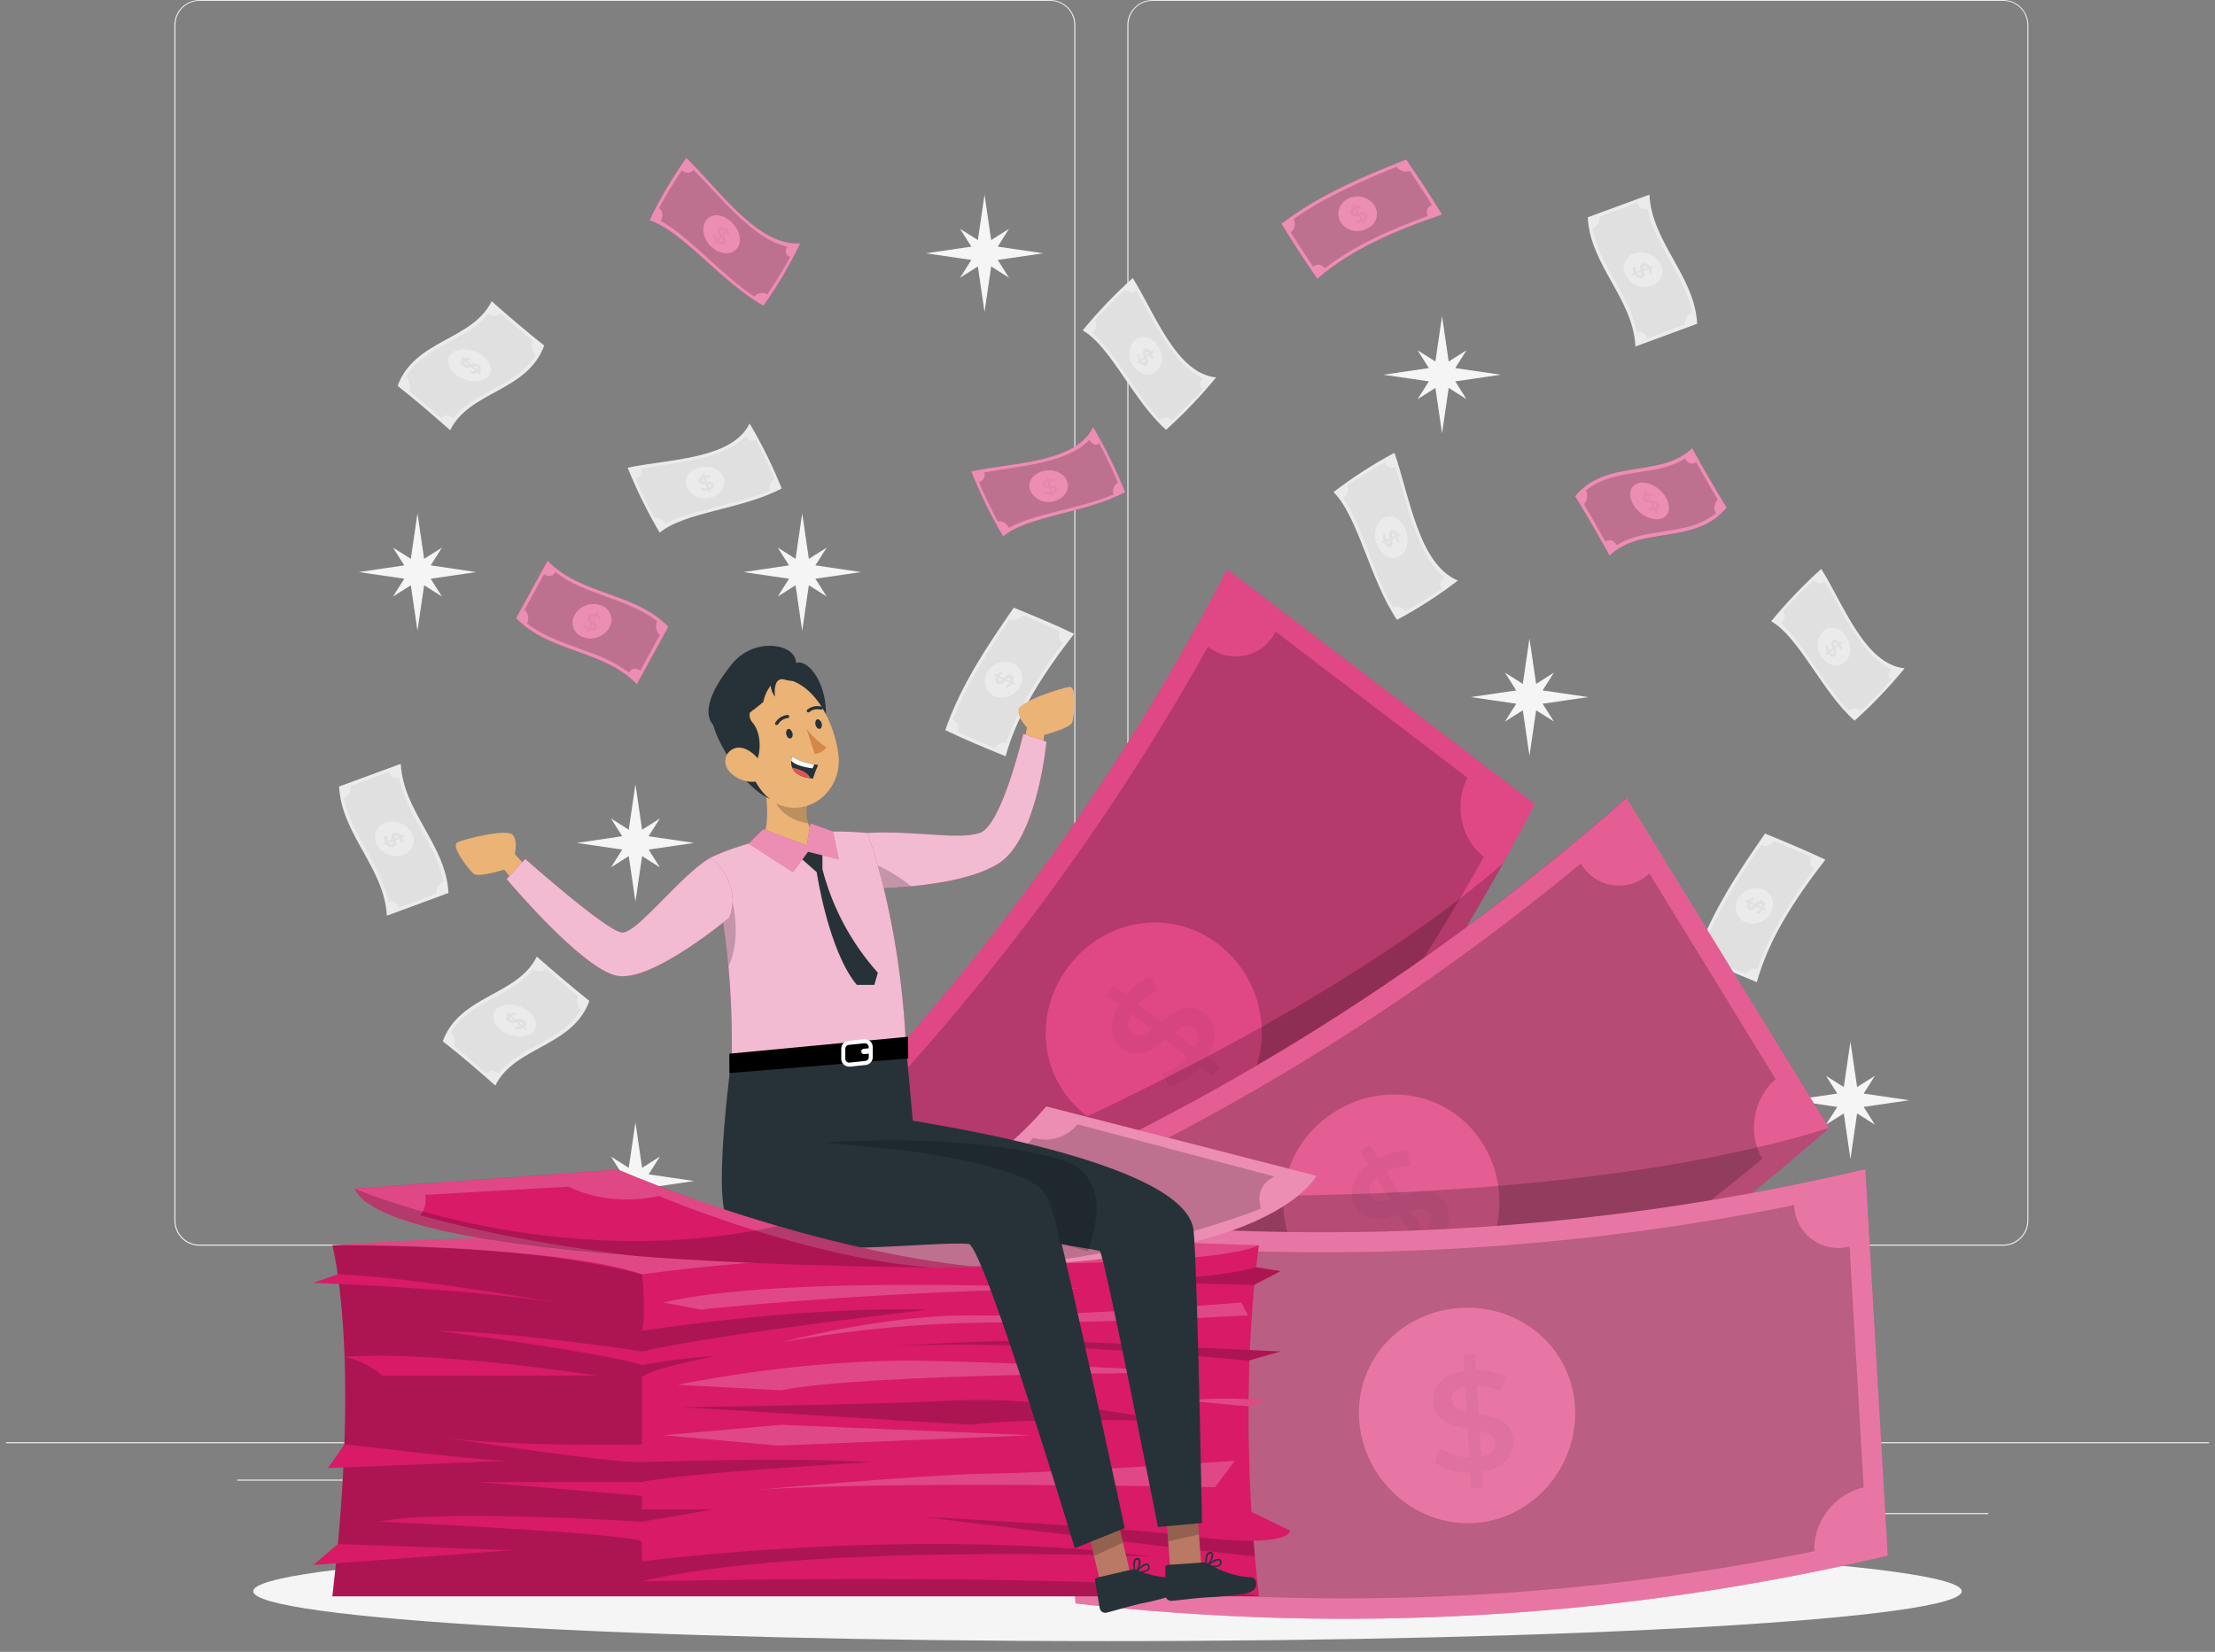 <svg width="185" height="138" viewBox="0 0 185 138" fill="none" xmlns="http://www.w3.org/2000/svg">
<rect x="0" y="0" width="185" height="138" fill="#808080" stroke="none"/>
<path d="M184.499 120.481H0.501V120.573H184.499V120.481Z" fill="#EBEBEB"/>
<path d="M166.062 126.402H153.874V126.494H166.062V126.402Z" fill="#EBEBEB"/>
<path d="M122.389 127.403H119.191V127.495H122.389V127.403Z" fill="#EBEBEB"/>
<path d="M153.506 122.988H146.444V123.08H153.506V122.988Z" fill="#EBEBEB"/>
<path d="M35.7 123.606H19.806V123.698H35.7V123.606Z" fill="#EBEBEB"/>
<path d="M41.308 123.606H38.979V123.698H41.308V123.606Z" fill="#EBEBEB"/>
<path d="M83.355 125.159H48.882V125.251H83.355V125.159Z" fill="#EBEBEB"/>
<path d="M87.716 104.069H16.66C16.103 104.068 15.57 103.846 15.177 103.452C14.783 103.058 14.562 102.524 14.562 101.968V2.083C14.567 1.529 14.79 1 15.183 0.61C15.576 0.22 16.107 0.001 16.66 0H87.716C88.273 0 88.808 0.221 89.202 0.615C89.596 1.01 89.817 1.544 89.817 2.101V101.968C89.817 102.525 89.596 103.059 89.202 103.453C88.808 103.847 88.273 104.069 87.716 104.069ZM16.66 0.074C16.128 0.075 15.618 0.287 15.242 0.663C14.866 1.04 14.655 1.551 14.655 2.083V101.968C14.655 102.5 14.866 103.01 15.242 103.387C15.618 103.764 16.128 103.976 16.66 103.977H87.716C88.249 103.976 88.759 103.764 89.136 103.387C89.512 103.011 89.724 102.5 89.725 101.968V2.083C89.724 1.55 89.512 1.04 89.136 0.663C88.759 0.287 88.249 0.075 87.716 0.074H16.66Z" fill="#EBEBEB"/>
<path d="M167.317 104.069H96.257C95.7 104.068 95.166 103.846 94.772 103.452C94.379 103.058 94.157 102.525 94.156 101.968V2.083C94.162 1.529 94.386 1 94.779 0.61C95.172 0.22 95.703 0.001 96.257 0H167.317C167.87 0.002 168.4 0.222 168.792 0.612C169.183 1.001 169.406 1.53 169.411 2.083V101.968C169.411 102.524 169.19 103.057 168.798 103.451C168.406 103.845 167.873 104.067 167.317 104.069ZM96.257 0.074C95.725 0.075 95.214 0.287 94.838 0.663C94.461 1.04 94.249 1.55 94.248 2.083V101.968C94.249 102.5 94.461 103.011 94.838 103.387C95.214 103.764 95.725 103.976 96.257 103.977H167.317C167.85 103.976 168.36 103.764 168.737 103.387C169.113 103.011 169.325 102.5 169.326 101.968V2.083C169.325 1.55 169.113 1.04 168.737 0.663C168.36 0.287 167.85 0.075 167.317 0.074H96.257Z" fill="#EBEBEB"/>
<path d="M83.333 21.715L87.135 21.16L83.333 20.604L84.272 19.117L82.785 20.056L82.229 16.258L81.674 20.056L80.187 19.117L81.129 20.604L77.328 21.16L81.129 21.715L80.187 23.202L81.674 22.26L82.229 26.061L82.785 22.26L84.272 23.202L83.333 21.715Z" fill="#F5F5F5"/>
<path d="M121.546 31.861L125.344 31.305L121.546 30.75L122.484 29.263L120.997 30.201L120.442 26.4L119.886 30.201L118.399 29.263L119.342 30.75L115.54 31.305L119.342 31.861L118.399 33.348L119.886 32.406L120.442 36.207L120.997 32.406L122.484 33.348L121.546 31.861Z" fill="#F5F5F5"/>
<path d="M68.102 48.347L71.903 47.792L68.102 47.232L69.044 45.749L67.557 46.688L67.002 42.886L66.446 46.688L64.959 45.749L65.901 47.232L62.1 47.792L65.901 48.347L64.959 49.834L66.446 48.892L67.002 52.693L67.557 48.892L69.044 49.834L68.102 48.347Z" fill="#F5F5F5"/>
<path d="M35.972 48.347L39.77 47.792L35.972 47.232L36.911 45.749L35.424 46.688L34.868 42.886L34.313 46.688L32.826 45.749L33.768 47.232L29.967 47.792L33.768 48.347L32.826 49.834L34.313 48.892L34.868 52.693L35.424 48.892L36.911 49.834L35.972 48.347Z" fill="#F5F5F5"/>
<path d="M54.173 70.975L57.975 70.419L54.173 69.86L55.115 68.377L53.629 69.316L53.073 65.514L52.514 69.316L51.031 68.377L51.969 69.86L48.168 70.419L51.969 70.975L51.031 72.462L52.514 71.52L53.073 75.321L53.629 71.52L55.115 72.462L54.173 70.975Z" fill="#F5F5F5"/>
<path d="M128.843 58.791L132.645 58.235L128.843 57.679L129.785 56.193L128.299 57.135L127.743 53.334L127.187 57.135L125.7 56.193L126.639 57.679L122.841 58.235L126.639 58.791L125.7 60.278L127.187 59.339L127.743 63.141L128.299 59.339L129.785 60.278L128.843 58.791Z" fill="#F5F5F5"/>
<path d="M155.655 92.473L159.453 91.914L155.655 91.358L156.594 89.875L155.107 90.814L154.551 87.012L153.996 90.814L152.509 89.875L153.451 91.358L149.65 91.914L153.451 92.473L152.509 93.956L153.996 93.018L154.551 96.819L155.107 93.018L156.594 93.956L155.655 92.473Z" fill="#F5F5F5"/>
<path d="M123.941 91.303L127.743 90.747L123.941 90.188L124.883 88.705L123.397 89.643L122.841 85.842L122.282 89.643L120.799 88.705L121.737 90.188L117.936 90.747L121.737 91.303L120.799 92.79L122.282 91.848L122.841 95.649L123.397 91.848L124.883 92.79L123.941 91.303Z" fill="#F5F5F5"/>
<path d="M54.173 99.222L57.975 98.663L54.173 98.107L55.115 96.621L53.629 97.563L53.073 93.761L52.514 97.563L51.031 96.621L51.969 98.107L48.168 98.663L51.969 99.222L51.031 100.705L52.514 99.767L53.073 103.568L53.629 99.767L55.115 100.705L54.173 99.222Z" fill="#F5F5F5"/>
<path d="M95.477 81.945L99.278 81.389L95.477 80.834L96.419 79.347L94.932 80.285L94.377 76.487L93.821 80.285L92.334 79.347L93.273 80.834L89.471 81.389L93.273 81.945L92.334 83.432L93.821 82.49L94.377 86.291L94.932 82.49L96.419 83.432L95.477 81.945Z" fill="#F5F5F5"/>
<path d="M73.913 122.877L77.714 122.321L73.913 121.766L74.851 120.279L73.364 121.217L72.809 117.42L72.253 121.217L70.766 120.279L71.708 121.766L67.907 122.321L71.708 122.877L70.766 124.364L72.253 123.422L72.809 127.223L73.364 123.422L74.851 124.364L73.913 122.877Z" fill="#F5F5F5"/>
<path d="M116.199 120.397L120 119.841L116.199 119.285L117.137 117.799L115.654 118.741L115.095 114.939L114.539 118.741L113.053 117.799L113.995 119.285L110.193 119.841L113.995 120.397L113.053 121.884L114.539 120.941L115.095 124.743L115.654 120.941L117.137 121.884L116.199 120.397Z" fill="#F5F5F5"/>
<path d="M116.677 51.781C114.418 48.435 113.45 43.188 111.378 41.109C112.982 39.877 114.684 38.78 116.467 37.826C117.737 41.48 118.491 47.151 121.767 48.498C120.163 49.729 118.46 50.827 116.677 51.781Z" fill="#EBEBEB"/>
<path d="M120.504 49.124C120.188 48.914 120.269 48.502 120.655 48.244C118.388 46.423 117.575 42.183 116.548 39.011C116.465 39.049 116.374 39.069 116.282 39.068C116.19 39.068 116.1 39.048 116.016 39.01C115.933 38.971 115.859 38.916 115.799 38.846C115.739 38.776 115.695 38.695 115.669 38.606C114.593 39.203 113.549 39.855 112.541 40.56C112.619 40.746 112.625 40.954 112.557 41.144C112.489 41.333 112.352 41.49 112.173 41.584C113.708 43.751 114.642 47.751 116.32 50.739C116.509 50.669 116.715 50.663 116.908 50.72C117.1 50.778 117.269 50.897 117.387 51.059C118.46 50.469 119.5 49.823 120.504 49.124ZM114.984 45.411C114.65 44.516 114.959 43.545 115.643 43.228C116.328 42.912 117.115 43.438 117.428 44.355C117.741 45.271 117.498 46.22 116.817 46.522C116.136 46.824 115.316 46.312 114.996 45.411H114.984Z" fill="#E0E0E0"/>
<path d="M65.287 40.803C62.052 42.547 57.147 42.765 55.101 44.502C54.074 42.761 53.179 40.947 52.422 39.074C55.877 38.338 61.158 38.389 62.608 35.375C63.637 37.114 64.533 38.928 65.287 40.803Z" fill="#EBEBEB"/>
<path d="M63.101 36.693C62.888 36.976 62.508 36.84 62.299 36.424C60.459 38.386 56.503 38.595 53.504 39.158C53.536 39.239 53.551 39.326 53.546 39.412C53.541 39.499 53.517 39.584 53.476 39.66C53.435 39.737 53.378 39.803 53.308 39.855C53.238 39.907 53.158 39.943 53.073 39.961C53.511 41.006 54.03 42.106 54.663 43.272C54.946 43.129 55.362 43.353 55.583 43.773C57.684 42.577 61.434 42.216 64.308 40.991C64.251 40.807 64.257 40.61 64.323 40.43C64.39 40.25 64.514 40.096 64.676 39.994C64.242 38.952 63.73 37.856 63.105 36.682L63.101 36.693ZM59.303 41.583C58.916 41.688 58.504 41.65 58.142 41.475C57.781 41.301 57.494 41.002 57.334 40.634C57.088 39.898 57.629 39.232 58.494 39.048C59.358 38.864 60.219 39.236 60.451 39.942C60.683 40.649 60.153 41.37 59.303 41.583Z" fill="#E0E0E0"/>
<path d="M97.391 35.909C94.642 33.462 92.758 28.917 90.424 27.603C91.707 26.042 93.106 24.579 94.609 23.228C96.482 26.223 98.244 31.202 101.571 31.53C100.289 33.092 98.892 34.556 97.391 35.909Z" fill="#EBEBEB"/>
<path d="M100.5 32.442C100.165 32.339 100.162 31.938 100.482 31.6C98.02 30.544 96.456 26.897 94.899 24.288C94.835 24.346 94.758 24.39 94.675 24.416C94.591 24.441 94.503 24.448 94.417 24.435C94.331 24.422 94.249 24.391 94.176 24.342C94.103 24.294 94.043 24.23 93.998 24.155C93.166 24.928 92.309 25.789 91.422 26.79C91.654 27.007 91.584 27.474 91.263 27.824C93.103 29.392 94.73 32.792 96.868 35.07C97.021 34.954 97.208 34.892 97.4 34.892C97.592 34.892 97.778 34.954 97.932 35.07C98.76 34.304 99.613 33.447 100.508 32.457L100.5 32.442ZM94.612 30.544C94.381 30.215 94.276 29.814 94.316 29.415C94.357 29.015 94.54 28.644 94.833 28.369C95.422 27.894 96.246 28.166 96.721 28.917C97.196 29.668 97.133 30.602 96.548 31.062C95.963 31.522 95.102 31.279 94.623 30.544H94.612Z" fill="#E0E0E0"/>
<path d="M106.016 74.287C104.762 70.832 105.262 65.948 103.845 63.67C105.716 62.912 107.641 62.295 109.604 61.823C109.829 65.348 109.005 70.567 111.776 72.443C109.905 73.202 107.98 73.818 106.016 74.287Z" fill="#EBEBEB"/>
<path d="M110.399 72.723C110.153 72.469 110.344 72.12 110.767 71.987C109.097 69.882 109.468 65.934 109.35 62.887C109.266 62.908 109.177 62.91 109.091 62.893C109.005 62.876 108.924 62.84 108.854 62.788C108.783 62.736 108.725 62.669 108.684 62.592C108.643 62.515 108.619 62.429 108.614 62.342C107.511 62.625 106.351 62.975 105.093 63.428C105.192 63.729 104.909 64.108 104.46 64.263C105.336 66.519 105.144 70.283 105.932 73.301C106.121 73.274 106.315 73.309 106.483 73.401C106.651 73.492 106.786 73.635 106.867 73.809C107.97 73.529 109.122 73.183 110.377 72.734L110.399 72.723ZM106.138 68.256C106.089 67.857 106.186 67.455 106.412 67.122C106.637 66.79 106.975 66.551 107.363 66.449C108.099 66.309 108.703 66.942 108.762 67.825C108.821 68.708 108.324 69.503 107.591 69.632C106.859 69.761 106.204 69.128 106.138 68.256Z" fill="#E0E0E0"/>
<path d="M154.897 60.208C152.148 57.761 150.264 53.216 147.931 51.902C149.215 50.342 150.613 48.879 152.115 47.527C153.992 50.522 155.755 55.501 159.081 55.829C157.798 57.391 156.4 58.855 154.897 60.208Z" fill="#EBEBEB"/>
<path d="M158.003 56.745C157.664 56.638 157.664 56.237 157.985 55.898C155.515 54.831 153.955 51.196 152.406 48.575C152.341 48.634 152.265 48.678 152.181 48.703C152.098 48.729 152.01 48.735 151.924 48.723C151.837 48.71 151.755 48.678 151.682 48.63C151.61 48.581 151.549 48.518 151.504 48.443C150.673 49.216 149.815 50.077 148.928 51.078C149.16 51.295 149.09 51.762 148.77 52.112C150.61 53.679 152.237 57.08 154.375 59.358C154.528 59.243 154.715 59.181 154.906 59.181C155.098 59.181 155.285 59.243 155.438 59.358C156.266 58.592 157.12 57.735 158.014 56.745H158.003ZM152.115 54.831C151.883 54.504 151.778 54.103 151.818 53.704C151.859 53.305 152.043 52.934 152.336 52.66C152.921 52.182 153.749 52.454 154.22 53.205C154.691 53.955 154.636 54.89 154.051 55.35C153.466 55.81 152.608 55.567 152.115 54.831Z" fill="#E0E0E0"/>
<path d="M152.719 54.599L152.56 54.721L152.468 54.577L152.623 54.456C152.526 54.297 152.471 54.116 152.461 53.93L152.652 53.897C152.658 54.051 152.699 54.203 152.774 54.338L153.05 54.125C152.965 53.897 152.881 53.643 153.076 53.492C153.215 53.381 153.425 53.422 153.62 53.687L153.778 53.565L153.87 53.712L153.716 53.83C153.792 53.963 153.842 54.109 153.863 54.261L153.675 54.294C153.657 54.173 153.62 54.057 153.565 53.948L153.285 54.165C153.374 54.393 153.466 54.647 153.285 54.794C153.105 54.942 152.917 54.864 152.719 54.599ZM153.219 53.992L153.469 53.804C153.374 53.687 153.289 53.672 153.226 53.72C153.164 53.768 153.179 53.871 153.219 53.992ZM153.109 54.574C153.179 54.522 153.16 54.419 153.109 54.294L152.862 54.485C152.969 54.603 153.05 54.621 153.109 54.574Z" fill="#E0E0E0"/>
<path d="M89.711 52.951C87.241 56.134 84.986 59.542 83.988 63.181C82.325 62.493 80.618 61.801 78.95 60.995C80.257 57.209 82.513 53.886 84.673 50.765C86.336 51.453 88.044 52.145 89.711 52.951Z" fill="#EBEBEB"/>
<path d="M85.445 51.398C85.322 51.564 85.147 51.686 84.948 51.745C84.749 51.804 84.536 51.797 84.342 51.725C82.561 54.327 80.779 57.072 79.58 60.115C79.761 60.213 79.902 60.371 79.977 60.563C80.051 60.754 80.055 60.966 79.988 61.161C81.03 61.639 82.082 62.084 83.124 62.519C83.15 62.428 83.195 62.344 83.256 62.272C83.317 62.201 83.393 62.143 83.479 62.103C83.564 62.063 83.657 62.042 83.751 62.042C83.846 62.041 83.939 62.061 84.025 62.099C85.037 59.137 86.814 56.34 88.787 53.694C88.701 53.656 88.625 53.598 88.566 53.526C88.506 53.453 88.465 53.368 88.444 53.276C88.424 53.184 88.425 53.089 88.448 52.998C88.471 52.907 88.516 52.823 88.577 52.752C87.532 52.274 86.483 51.828 85.442 51.394L85.445 51.398ZM85.14 57.407C84.944 57.769 84.621 58.047 84.234 58.187C83.847 58.326 83.421 58.319 83.039 58.165C82.861 58.08 82.703 57.958 82.575 57.807C82.448 57.656 82.353 57.48 82.298 57.291C82.243 57.101 82.229 56.902 82.257 56.706C82.284 56.511 82.353 56.323 82.457 56.156C82.668 55.794 83.002 55.52 83.398 55.385C83.794 55.25 84.226 55.262 84.614 55.42C84.791 55.503 84.949 55.624 85.074 55.774C85.2 55.925 85.291 56.101 85.341 56.291C85.392 56.48 85.4 56.678 85.365 56.871C85.33 57.064 85.253 57.247 85.14 57.407Z" fill="#E0E0E0"/>
<path d="M84.577 56.98L84.776 57.072L84.691 57.219L84.492 57.127C84.396 57.284 84.259 57.412 84.095 57.495L83.959 57.33C84.097 57.261 84.214 57.159 84.301 57.032L83.933 56.866C83.771 57.043 83.584 57.234 83.337 57.116C83.157 57.032 83.072 56.822 83.208 56.528L83.009 56.436L83.094 56.288L83.293 56.38C83.375 56.252 83.486 56.145 83.617 56.068L83.753 56.222C83.648 56.287 83.557 56.37 83.484 56.469L83.852 56.634C84.018 56.458 84.22 56.266 84.459 56.384C84.64 56.476 84.717 56.671 84.577 56.98ZM83.731 56.774L83.414 56.627C83.359 56.763 83.392 56.848 83.469 56.885C83.547 56.921 83.639 56.866 83.731 56.774ZM84.338 56.631C84.25 56.59 84.161 56.649 84.069 56.745L84.386 56.888C84.441 56.748 84.404 56.671 84.338 56.631Z" fill="#E0E0E0"/>
<path d="M152.457 71.821C149.984 75.004 147.732 78.412 146.735 82.052C145.072 81.364 143.364 80.672 141.697 79.866C143.004 76.079 145.259 72.756 147.416 69.635C149.083 70.324 150.79 71.023 152.457 71.821Z" fill="#EBEBEB"/>
<path d="M148.192 70.265C148.069 70.433 147.895 70.556 147.696 70.615C147.497 70.675 147.283 70.668 147.088 70.596C145.307 73.194 143.526 75.943 142.326 78.986C142.509 79.082 142.65 79.239 142.726 79.43C142.802 79.622 142.806 79.834 142.739 80.028C143.78 80.51 144.832 80.951 145.874 81.389C145.899 81.298 145.944 81.214 146.005 81.142C146.067 81.07 146.143 81.012 146.228 80.972C146.314 80.933 146.407 80.912 146.502 80.911C146.596 80.911 146.689 80.931 146.775 80.97C147.787 78.026 149.565 75.211 151.537 72.565C151.451 72.527 151.376 72.469 151.316 72.397C151.257 72.324 151.215 72.238 151.195 72.147C151.174 72.055 151.176 71.96 151.199 71.869C151.222 71.778 151.266 71.694 151.328 71.623C150.286 71.148 149.237 70.703 148.196 70.269L148.192 70.265ZM147.868 76.285C147.672 76.647 147.35 76.925 146.962 77.065C146.575 77.204 146.149 77.197 145.767 77.043C145.589 76.958 145.43 76.837 145.302 76.686C145.174 76.535 145.08 76.359 145.025 76.169C144.97 75.98 144.956 75.78 144.984 75.585C145.011 75.389 145.08 75.201 145.186 75.034C145.401 74.681 145.736 74.416 146.129 74.288C146.523 74.159 146.949 74.176 147.331 74.335C147.504 74.418 147.657 74.537 147.781 74.684C147.904 74.831 147.994 75.003 148.045 75.188C148.096 75.373 148.106 75.566 148.076 75.756C148.045 75.945 147.975 76.126 147.868 76.285Z" fill="#E0E0E0"/>
<path d="M147.331 75.851L147.53 75.943C147.5 75.991 147.471 76.038 147.445 76.09L147.247 75.998C147.147 76.154 147.009 76.28 146.845 76.366L146.713 76.201C146.85 76.131 146.967 76.028 147.055 75.902L146.687 75.737C146.525 75.913 146.338 76.105 146.091 75.987C145.911 75.902 145.826 75.693 145.962 75.398L145.764 75.306C145.789 75.255 145.819 75.207 145.848 75.159L146.047 75.251C146.129 75.122 146.24 75.013 146.371 74.935L146.503 75.093C146.401 75.158 146.311 75.242 146.238 75.339L146.606 75.505C146.772 75.328 146.974 75.137 147.213 75.255C147.386 75.347 147.46 75.553 147.331 75.851ZM146.485 75.645L146.168 75.498C146.113 75.634 146.146 75.718 146.223 75.755C146.301 75.792 146.385 75.737 146.477 75.645H146.485ZM147.092 75.501C147.004 75.461 146.915 75.52 146.823 75.612L147.136 75.759C147.188 75.619 147.162 75.534 147.085 75.501H147.092Z" fill="#E0E0E0"/>
<path d="M136.593 28.947C136.398 24.932 132.806 22.168 132.611 18.153L137.763 16.258C137.962 20.273 141.55 23.037 141.749 27.048L136.593 28.947Z" fill="#EBEBEB"/>
<path d="M140.74 27.103C140.719 26.893 140.765 26.682 140.871 26.5C140.978 26.318 141.14 26.175 141.333 26.091C140.711 22.966 138.223 20.534 137.609 17.41C137.523 17.447 137.43 17.464 137.337 17.457C137.244 17.451 137.153 17.422 137.074 17.373C136.994 17.325 136.928 17.257 136.88 17.177C136.832 17.097 136.804 17.006 136.799 16.913L133.598 18.094C133.619 18.303 133.574 18.514 133.468 18.696C133.362 18.878 133.201 19.022 133.009 19.106C133.623 22.23 136.111 24.667 136.733 27.791C136.818 27.753 136.911 27.737 137.003 27.743C137.096 27.749 137.186 27.777 137.265 27.826C137.345 27.875 137.411 27.942 137.458 28.021C137.506 28.101 137.534 28.191 137.539 28.284L140.737 27.103H140.74ZM135.791 23.055C135.691 22.89 135.63 22.705 135.611 22.513C135.593 22.321 135.618 22.128 135.685 21.947C135.752 21.766 135.859 21.603 135.997 21.469C136.136 21.335 136.303 21.235 136.486 21.174C136.887 21.043 137.32 21.053 137.714 21.203C138.108 21.354 138.438 21.634 138.65 21.999C138.751 22.163 138.813 22.348 138.832 22.54C138.851 22.732 138.826 22.925 138.76 23.106C138.693 23.287 138.586 23.451 138.448 23.585C138.309 23.718 138.142 23.819 137.958 23.879C137.556 24.01 137.12 23.998 136.725 23.845C136.331 23.692 136 23.408 135.791 23.04V23.055Z" fill="#E0E0E0"/>
<path d="M136.542 22.937L136.328 23.014L136.247 22.871L136.457 22.79C136.373 22.64 136.342 22.466 136.369 22.297H136.604C136.58 22.437 136.599 22.581 136.659 22.709L137.027 22.569C136.968 22.352 136.921 22.113 137.182 22.017C137.3 21.984 137.425 21.992 137.538 22.04C137.651 22.088 137.743 22.174 137.8 22.282L138.014 22.205L138.098 22.352L137.885 22.429C137.949 22.554 137.98 22.694 137.973 22.834H137.763C137.769 22.722 137.749 22.61 137.704 22.507L137.336 22.65C137.395 22.867 137.451 23.106 137.186 23.202C137.064 23.243 136.932 23.239 136.814 23.19C136.696 23.142 136.599 23.052 136.542 22.937ZM137.278 22.492L137.612 22.367C137.52 22.249 137.425 22.22 137.34 22.249C137.255 22.278 137.244 22.378 137.27 22.492H137.278ZM137.024 22.985C137.116 22.952 137.116 22.856 137.09 22.738L136.755 22.86C136.84 22.985 136.935 23.014 137.027 22.985H137.024Z" fill="#E0E0E0"/>
<path d="M32.307 76.499C32.108 72.495 28.52 69.72 28.322 65.706L33.474 63.81C33.672 67.825 37.26 70.585 37.459 74.6L32.307 76.499Z" fill="#EBEBEB"/>
<path d="M36.454 74.655C36.433 74.446 36.478 74.235 36.584 74.053C36.69 73.871 36.851 73.728 37.043 73.643C36.425 70.519 33.937 68.086 33.319 64.958C33.234 64.997 33.141 65.014 33.048 65.008C32.954 65.002 32.864 64.974 32.784 64.925C32.704 64.877 32.638 64.809 32.59 64.729C32.542 64.649 32.514 64.558 32.51 64.465L29.308 65.646C29.33 65.856 29.284 66.066 29.178 66.248C29.073 66.43 28.912 66.574 28.719 66.658C29.337 69.783 31.825 72.219 32.443 75.343C32.528 75.305 32.622 75.287 32.715 75.293C32.808 75.299 32.898 75.327 32.978 75.376C33.058 75.424 33.125 75.492 33.173 75.572C33.22 75.652 33.248 75.743 33.253 75.836L36.454 74.655ZM31.501 70.607C31.401 70.442 31.34 70.257 31.322 70.065C31.303 69.873 31.328 69.68 31.395 69.499C31.462 69.318 31.569 69.155 31.708 69.021C31.846 68.887 32.014 68.787 32.197 68.727C32.597 68.596 33.029 68.607 33.422 68.757C33.816 68.907 34.145 69.187 34.357 69.551C34.458 69.715 34.52 69.9 34.539 70.092C34.558 70.284 34.533 70.478 34.466 70.659C34.4 70.839 34.293 71.003 34.154 71.137C34.016 71.271 33.848 71.371 33.665 71.431C33.263 71.561 32.828 71.549 32.434 71.396C32.04 71.243 31.711 70.959 31.501 70.592V70.607Z" fill="#E0E0E0"/>
<path d="M32.252 70.489L32.038 70.567L31.958 70.419L32.167 70.342C32.087 70.191 32.057 70.018 32.083 69.849H32.318C32.292 69.989 32.312 70.133 32.373 70.261L32.741 70.121C32.679 69.904 32.631 69.665 32.896 69.569C33.014 69.535 33.14 69.543 33.252 69.591C33.365 69.639 33.458 69.725 33.514 69.834L33.728 69.757L33.809 69.904L33.599 69.981C33.665 70.106 33.694 70.246 33.684 70.386H33.452C33.457 70.274 33.437 70.162 33.393 70.059L33.025 70.202C33.087 70.416 33.139 70.659 32.878 70.754C32.759 70.79 32.631 70.783 32.517 70.734C32.403 70.686 32.309 70.599 32.252 70.489ZM32.988 70.044L33.327 69.919C33.3 69.872 33.258 69.835 33.209 69.813C33.159 69.792 33.103 69.788 33.05 69.801C32.955 69.834 32.955 69.919 32.981 70.044H32.988ZM32.734 70.537C32.83 70.504 32.83 70.408 32.8 70.287L32.465 70.412C32.554 70.537 32.646 70.567 32.727 70.537H32.734Z" fill="#E0E0E0"/>
<path d="M45.452 28.866C44.05 32.737 39.196 32.66 37.599 35.942C36.105 34.628 34.655 33.366 33.209 32.24C34.607 28.369 39.465 28.446 41.062 25.163C42.552 26.496 44.024 27.728 45.452 28.866Z" fill="#EBEBEB"/>
<path d="M41.776 26.146C41.588 26.492 41.124 26.488 40.786 26.186C39.041 28.461 35.501 28.836 33.897 31.493C34.053 31.632 34.161 31.817 34.204 32.022C34.247 32.227 34.224 32.44 34.136 32.63C35.036 33.366 35.952 34.144 36.881 34.963C37.069 34.621 37.533 34.621 37.868 34.923C39.612 32.648 43.152 32.273 44.76 29.616C44.603 29.478 44.495 29.294 44.452 29.089C44.409 28.885 44.433 28.672 44.521 28.483C43.616 27.747 42.699 26.969 41.772 26.15L41.776 26.146ZM40.469 31.666C39.763 32.034 38.629 31.828 37.949 31.199C37.268 30.569 37.212 29.727 37.949 29.359C38.684 28.991 39.788 29.197 40.473 29.83C41.157 30.463 41.172 31.302 40.469 31.673V31.666Z" fill="#E0E0E0"/>
<path d="M40.009 31.059C40.075 31.117 40.138 31.173 40.197 31.232L40.061 31.305L39.873 31.136C39.701 31.212 39.512 31.242 39.325 31.224L39.229 31.029C39.386 31.047 39.546 31.026 39.693 30.967L39.358 30.661C39.237 30.711 39.105 30.727 38.976 30.709C38.847 30.691 38.724 30.639 38.622 30.558C38.577 30.529 38.541 30.488 38.517 30.44C38.493 30.392 38.483 30.338 38.487 30.285C38.491 30.231 38.509 30.18 38.54 30.136C38.571 30.092 38.613 30.058 38.662 30.036L38.471 29.863L38.607 29.789L38.795 29.958C38.935 29.897 39.087 29.868 39.24 29.874L39.34 30.065C39.214 30.063 39.09 30.083 38.971 30.124L39.314 30.437C39.434 30.384 39.566 30.365 39.696 30.383C39.826 30.4 39.948 30.453 40.05 30.536C40.094 30.566 40.129 30.607 40.152 30.655C40.175 30.703 40.185 30.756 40.181 30.809C40.177 30.862 40.159 30.913 40.129 30.957C40.099 31.001 40.057 31.036 40.009 31.059ZM39.141 30.477L38.839 30.201C38.819 30.213 38.803 30.23 38.792 30.251C38.78 30.271 38.774 30.294 38.774 30.317C38.774 30.34 38.78 30.363 38.792 30.384C38.803 30.404 38.819 30.421 38.839 30.433C38.883 30.462 38.933 30.48 38.985 30.488C39.037 30.495 39.09 30.492 39.141 30.477ZM39.84 30.665C39.793 30.633 39.739 30.613 39.683 30.605C39.627 30.597 39.57 30.603 39.516 30.621L39.814 30.893C39.932 30.812 39.928 30.731 39.855 30.665H39.84Z" fill="#E0E0E0"/>
<path d="M49.224 83.616C47.825 87.487 42.968 87.41 41.371 90.692C39.899 89.378 38.427 88.116 36.981 86.99C38.383 83.119 43.237 83.196 44.834 79.914C46.328 81.227 47.796 82.478 49.224 83.616Z" fill="#EBEBEB"/>
<path d="M45.548 80.896C45.36 81.239 44.9 81.239 44.561 80.937C42.817 83.211 39.277 83.586 37.669 86.243C37.827 86.381 37.935 86.567 37.979 86.771C38.023 86.976 37.999 87.19 37.912 87.38C38.813 88.116 39.73 88.904 40.657 89.713C40.841 89.371 41.305 89.371 41.643 89.673C43.384 87.399 46.928 87.02 48.532 84.366C48.375 84.229 48.267 84.044 48.224 83.84C48.181 83.635 48.205 83.422 48.293 83.233C47.392 82.497 46.477 81.719 45.548 80.9V80.896ZM44.241 86.416C43.538 86.784 42.401 86.578 41.724 85.949C41.047 85.32 40.988 84.477 41.724 84.109C42.46 83.741 43.564 83.947 44.245 84.58C44.926 85.213 44.944 86.052 44.241 86.424V86.416Z" fill="#E0E0E0"/>
<path d="M43.785 85.809L43.973 85.982C43.925 86.004 43.881 86.03 43.836 86.055L43.649 85.882C43.476 85.96 43.286 85.992 43.097 85.975C43.067 85.908 43.034 85.846 43.005 85.779C43.162 85.797 43.321 85.776 43.468 85.717L43.13 85.412C43.009 85.461 42.877 85.477 42.747 85.458C42.618 85.439 42.496 85.386 42.394 85.305C42.35 85.275 42.314 85.235 42.291 85.187C42.268 85.139 42.258 85.086 42.262 85.033C42.266 84.981 42.284 84.93 42.315 84.886C42.345 84.843 42.386 84.808 42.434 84.786L42.247 84.613L42.383 84.539L42.571 84.709C42.71 84.648 42.86 84.618 43.012 84.62C43.045 84.686 43.082 84.749 43.115 84.812C42.99 84.81 42.865 84.831 42.747 84.874L43.086 85.183C43.206 85.134 43.338 85.117 43.468 85.135C43.597 85.153 43.719 85.205 43.822 85.286C43.866 85.316 43.901 85.357 43.925 85.404C43.948 85.452 43.959 85.505 43.955 85.558C43.951 85.611 43.933 85.662 43.904 85.706C43.874 85.75 43.833 85.786 43.785 85.809ZM42.928 85.224L42.629 84.951C42.526 85.032 42.537 85.113 42.629 85.183C42.673 85.211 42.723 85.228 42.774 85.235C42.825 85.242 42.878 85.238 42.928 85.224ZM43.627 85.415C43.581 85.382 43.527 85.36 43.47 85.352C43.414 85.345 43.356 85.351 43.303 85.371L43.601 85.643C43.704 85.562 43.7 85.481 43.627 85.415Z" fill="#E0E0E0"/>
<path d="M115.632 45.337L115.448 45.414C115.43 45.355 115.408 45.296 115.386 45.234L115.566 45.157C115.501 44.966 115.482 44.763 115.511 44.564L115.709 44.59C115.685 44.753 115.696 44.92 115.743 45.079L116.063 44.939C116.022 44.678 115.989 44.391 116.217 44.295C116.383 44.222 116.585 44.325 116.725 44.663L116.905 44.583L116.972 44.763L116.791 44.84C116.842 44.998 116.862 45.164 116.85 45.33L116.655 45.307C116.663 45.176 116.649 45.044 116.615 44.917L116.291 45.057C116.331 45.319 116.372 45.609 116.147 45.705C115.982 45.771 115.779 45.668 115.632 45.337ZM116.261 44.858L116.548 44.733C116.475 44.586 116.394 44.542 116.324 44.575C116.254 44.608 116.243 44.719 116.261 44.858ZM116.03 45.425C116.111 45.392 116.114 45.278 116.092 45.135L115.809 45.26C115.882 45.41 115.963 45.455 116.03 45.425Z" fill="#E0E0E0"/>
<path d="M59.274 40.932C59.296 40.991 59.314 41.057 59.336 41.12L59.167 41.157C59.145 41.094 59.127 41.031 59.108 40.969C58.925 41.006 58.735 40.996 58.556 40.939C58.556 40.877 58.582 40.814 58.593 40.748C58.74 40.798 58.896 40.812 59.049 40.788C59.013 40.678 58.976 40.564 58.943 40.454C58.696 40.454 58.431 40.454 58.354 40.214C58.302 40.041 58.409 39.846 58.722 39.769C58.703 39.707 58.681 39.644 58.663 39.578L58.832 39.541C58.832 39.604 58.873 39.666 58.891 39.729C59.041 39.699 59.194 39.699 59.344 39.729C59.344 39.791 59.344 39.854 59.314 39.916C59.193 39.896 59.068 39.896 58.946 39.916C58.979 40.03 59.016 40.141 59.053 40.255C59.296 40.255 59.568 40.255 59.638 40.483C59.701 40.649 59.59 40.847 59.274 40.932ZM58.876 40.251C58.847 40.152 58.814 40.049 58.784 39.953C58.641 40.001 58.597 40.075 58.622 40.148C58.648 40.222 58.748 40.248 58.876 40.251ZM59.388 40.553C59.362 40.468 59.255 40.454 59.123 40.45C59.156 40.549 59.185 40.649 59.219 40.748C59.38 40.697 59.41 40.623 59.38 40.553H59.388Z" fill="#E0E0E0"/>
<path d="M95.212 30.301L95.054 30.422L94.962 30.279L95.117 30.157C95.02 29.998 94.964 29.817 94.954 29.631L95.146 29.598C95.151 29.753 95.193 29.904 95.267 30.039L95.547 29.826C95.459 29.598 95.374 29.344 95.569 29.193C95.764 29.042 95.937 29.123 96.114 29.388L96.272 29.267L96.364 29.414L96.209 29.532C96.285 29.664 96.335 29.811 96.357 29.962L96.169 29.995C96.151 29.875 96.113 29.758 96.058 29.649L95.779 29.866C95.867 30.095 95.959 30.349 95.779 30.496C95.599 30.643 95.411 30.566 95.212 30.301ZM95.713 29.694L95.963 29.506C95.867 29.388 95.782 29.373 95.72 29.418C95.657 29.462 95.672 29.572 95.713 29.694ZM95.606 30.275C95.672 30.223 95.654 30.12 95.606 29.995L95.359 30.183C95.462 30.304 95.543 30.323 95.606 30.275Z" fill="#E0E0E0"/>
<path d="M106.767 68.322L106.572 68.355C106.572 68.296 106.572 68.237 106.572 68.182L106.767 68.149C106.759 67.962 106.797 67.776 106.878 67.608L107.062 67.674C106.991 67.811 106.955 67.962 106.955 68.116L107.304 68.061C107.334 67.818 107.382 67.556 107.625 67.516C107.801 67.487 107.963 67.619 108.011 67.947L108.206 67.917V68.09L108.015 68.12C108.02 68.272 107.995 68.425 107.941 68.568L107.757 68.51C107.802 68.392 107.825 68.267 107.827 68.141L107.477 68.2C107.444 68.443 107.407 68.708 107.165 68.749C106.984 68.782 106.819 68.649 106.767 68.322ZM107.503 68.028L107.812 67.976C107.783 67.829 107.717 67.777 107.639 67.788C107.562 67.799 107.522 67.899 107.499 68.028H107.503ZM107.135 68.487C107.22 68.487 107.253 68.373 107.275 68.241L106.966 68.289C106.988 68.447 107.05 68.499 107.124 68.487H107.135Z" fill="#E0E0E0"/>
<path d="M92.5 137.1C131.906 137.1 163.85 135.235 163.85 132.934C163.85 130.634 131.906 128.769 92.5 128.769C53.094 128.769 21.15 130.634 21.15 132.934C21.15 135.235 53.094 137.1 92.5 137.1Z" fill="#F5F5F5"/>
<path d="M63.767 25.543C60.245 23.57 57.022 19.316 54.247 18.4C55.124 16.579 56.152 14.835 57.32 13.185C60.094 15.875 63.318 20.604 66.84 20.324C65.96 22.145 64.933 23.89 63.767 25.543Z" fill="#D81A67"/>
<path opacity="0.5" d="M63.767 25.543C60.245 23.57 57.022 19.316 54.247 18.4C55.124 16.579 56.152 14.835 57.32 13.185C60.094 15.875 63.318 20.604 66.84 20.324C65.96 22.145 64.933 23.89 63.767 25.543Z" fill="white"/>
<path opacity="0.2" d="M66.004 21.451C65.636 21.406 65.515 21.002 65.743 20.597C62.902 19.986 60.267 16.549 57.927 14.19C57.87 14.262 57.797 14.321 57.715 14.362C57.633 14.403 57.543 14.427 57.451 14.43C57.359 14.433 57.267 14.416 57.182 14.38C57.097 14.345 57.021 14.291 56.959 14.223C56.266 15.241 55.627 16.293 55.042 17.377C55.195 17.507 55.294 17.69 55.318 17.89C55.343 18.09 55.291 18.291 55.174 18.455C57.518 19.706 60.15 22.871 62.994 24.773C63.131 24.624 63.313 24.524 63.513 24.488C63.713 24.453 63.918 24.485 64.098 24.578C64.789 23.568 65.428 22.523 66.012 21.447L66.004 21.451ZM59.403 20.608C58.703 19.956 58.541 18.952 59.013 18.363C59.483 17.774 60.415 17.892 61.114 18.565C61.813 19.239 62.012 20.199 61.541 20.773C61.07 21.347 60.117 21.267 59.403 20.608Z" fill="black"/>
<g opacity="0.2">
<path opacity="0.2" d="M59.936 20.24L59.811 20.391L59.671 20.262C59.715 20.21 59.756 20.159 59.8 20.111C59.656 19.969 59.548 19.795 59.483 19.603L59.675 19.537C59.724 19.696 59.808 19.842 59.921 19.964L60.146 19.691C59.991 19.478 59.833 19.235 59.991 19.047C60.15 18.86 60.334 18.911 60.61 19.143C60.654 19.095 60.694 19.044 60.738 18.992L60.874 19.125L60.749 19.276C60.865 19.392 60.958 19.529 61.022 19.68L60.838 19.754C60.786 19.632 60.715 19.519 60.628 19.419L60.4 19.691C60.554 19.905 60.72 20.148 60.562 20.335C60.404 20.523 60.219 20.483 59.936 20.24ZM60.304 19.529L60.503 19.29C60.374 19.191 60.282 19.191 60.234 19.25C60.186 19.309 60.209 19.426 60.286 19.544L60.304 19.529ZM60.356 20.14C60.411 20.074 60.356 19.975 60.278 19.853L60.08 20.093C60.197 20.21 60.286 20.214 60.337 20.155L60.356 20.14Z" fill="black"/>
</g>
<path d="M93.972 41.116C90.734 42.861 85.832 43.081 83.786 44.815C82.759 43.072 81.866 41.254 81.114 39.376C84.57 38.64 89.85 38.688 91.3 35.674C92.326 37.418 93.219 39.237 93.972 41.116Z" fill="#D81A67"/>
<path opacity="0.5" d="M93.972 41.116C90.734 42.861 85.832 43.081 83.786 44.815C82.759 43.072 81.866 41.254 81.114 39.376C84.57 38.64 89.85 38.688 91.3 35.674C92.326 37.418 93.219 39.237 93.972 41.116Z" fill="white"/>
<path opacity="0.2" d="M91.79 37.009C91.576 37.289 91.201 37.153 90.991 36.74C89.151 38.698 85.192 38.912 82.196 39.471C82.229 39.552 82.243 39.639 82.238 39.727C82.233 39.814 82.209 39.899 82.168 39.976C82.126 40.052 82.068 40.119 81.998 40.171C81.928 40.223 81.847 40.26 81.762 40.277C82.204 41.322 82.719 42.419 83.352 43.589C83.639 43.445 84.055 43.67 84.272 44.093C86.377 42.897 90.126 42.536 92.997 41.311C92.942 41.127 92.949 40.93 93.015 40.75C93.082 40.569 93.204 40.415 93.365 40.31C92.927 39.269 92.415 38.176 91.79 36.998V37.009ZM87.992 41.878C87.605 41.984 87.192 41.947 86.831 41.773C86.469 41.598 86.184 41.298 86.027 40.928C85.78 40.214 86.318 39.53 87.186 39.342C88.055 39.154 88.908 39.534 89.14 40.24C89.372 40.947 88.846 41.683 87.992 41.878Z" fill="black"/>
<g opacity="0.2">
<path opacity="0.2" d="M87.966 41.245C87.988 41.307 88.007 41.37 88.025 41.432L87.856 41.473C87.856 41.41 87.815 41.348 87.797 41.285C87.613 41.32 87.424 41.31 87.245 41.256C87.245 41.19 87.271 41.127 87.285 41.064C87.431 41.115 87.587 41.127 87.738 41.101C87.705 40.991 87.668 40.88 87.631 40.766C87.388 40.766 87.12 40.766 87.046 40.527C86.991 40.358 87.098 40.178 87.414 40.082C87.392 40.019 87.374 39.957 87.352 39.894L87.525 39.857C87.525 39.92 87.561 39.983 87.584 40.045C87.733 40.014 87.887 40.014 88.036 40.045L88.003 40.233C87.881 40.212 87.757 40.212 87.635 40.233C87.672 40.343 87.709 40.457 87.742 40.571C87.988 40.571 88.257 40.571 88.331 40.8C88.393 40.961 88.283 41.145 87.966 41.245ZM87.569 40.564C87.536 40.465 87.506 40.365 87.473 40.266C87.333 40.317 87.289 40.391 87.311 40.465C87.333 40.538 87.44 40.56 87.569 40.564ZM88.077 40.866C88.051 40.785 87.948 40.766 87.815 40.766C87.845 40.866 87.878 40.965 87.907 41.061C88.055 41.009 88.084 40.939 88.084 40.866H88.077Z" fill="black"/>
</g>
<path d="M120.442 17.929C116.622 19.217 112.865 20.81 110.02 23.294C109.012 21.8 107.974 20.28 107.028 18.687C110.212 16.254 113.925 14.72 117.45 13.321C118.458 14.816 119.496 16.335 120.442 17.929Z" fill="#D81A67"/>
<path opacity="0.5" d="M120.442 17.929C116.622 19.217 112.865 20.81 110.02 23.294C109.012 21.8 107.974 20.28 107.028 18.687C110.212 16.254 113.925 14.72 117.45 13.321C118.458 14.816 119.496 16.335 120.442 17.929Z" fill="white"/>
<path opacity="0.2" d="M117.744 14.274C117.549 14.346 117.335 14.353 117.136 14.292C116.937 14.232 116.763 14.108 116.64 13.94C113.719 15.121 110.716 16.427 108.037 18.3C108.137 18.482 108.168 18.693 108.126 18.895C108.083 19.098 107.969 19.279 107.805 19.404C108.408 20.38 109.038 21.329 109.667 22.267C109.739 22.206 109.823 22.161 109.913 22.135C110.004 22.109 110.1 22.103 110.193 22.117C110.286 22.131 110.375 22.166 110.454 22.218C110.533 22.27 110.6 22.338 110.649 22.418C113.13 20.505 116.169 19.158 119.261 18.043C119.21 17.963 119.179 17.873 119.169 17.779C119.16 17.686 119.173 17.591 119.207 17.503C119.241 17.416 119.295 17.337 119.365 17.274C119.435 17.211 119.519 17.166 119.61 17.141C119.007 16.17 118.374 15.22 117.748 14.282L117.744 14.274ZM114.153 19.114C113.789 19.307 113.367 19.36 112.966 19.263C112.566 19.165 112.215 18.923 111.982 18.584C111.88 18.414 111.815 18.225 111.792 18.029C111.769 17.833 111.787 17.634 111.847 17.446C111.906 17.258 112.004 17.084 112.135 16.936C112.266 16.788 112.427 16.67 112.607 16.589C112.984 16.403 113.416 16.361 113.823 16.47C114.229 16.579 114.582 16.832 114.815 17.182C114.914 17.349 114.975 17.535 114.995 17.728C115.015 17.922 114.992 18.117 114.929 18.3C114.866 18.484 114.764 18.652 114.63 18.792C114.496 18.933 114.333 19.042 114.153 19.114Z" fill="black"/>
<g opacity="0.2">
<path opacity="0.2" d="M113.939 18.451L114.053 18.639L113.899 18.713L113.785 18.529C113.616 18.607 113.429 18.639 113.244 18.621C113.244 18.551 113.244 18.477 113.225 18.407C113.378 18.427 113.532 18.406 113.674 18.348C113.608 18.234 113.538 18.124 113.468 18.013C113.233 18.072 112.975 18.124 112.835 17.892C112.729 17.723 112.776 17.502 113.052 17.333L112.935 17.141L113.089 17.068L113.203 17.252C113.343 17.192 113.494 17.164 113.645 17.171C113.645 17.237 113.663 17.307 113.674 17.377C113.549 17.372 113.425 17.391 113.306 17.432L113.512 17.77C113.748 17.715 114.013 17.664 114.156 17.896C114.267 18.065 114.212 18.278 113.939 18.451ZM113.347 17.811L113.163 17.513C113.041 17.598 113.023 17.686 113.067 17.759C113.111 17.833 113.218 17.837 113.347 17.811ZM113.932 18.024C113.88 17.944 113.774 17.947 113.645 17.973L113.825 18.267C113.95 18.183 113.976 18.098 113.932 18.032V18.024Z" fill="black"/>
</g>
<path d="M53.191 57.161C50.409 54.261 45.886 54.533 43.104 51.641C43.98 50.041 44.857 48.44 45.735 46.838C48.517 49.738 53.04 49.469 55.822 52.358C54.946 53.96 54.069 55.561 53.191 57.161Z" fill="#D81A67"/>
<path opacity="0.5" d="M53.191 57.161C50.409 54.261 45.886 54.533 43.104 51.641C43.98 50.041 44.857 48.44 45.735 46.838C48.517 49.738 53.04 49.469 55.822 52.358C54.946 53.96 54.069 55.561 53.191 57.161Z" fill="white"/>
<path opacity="0.2" d="M55.112 53.05C54.957 52.907 54.852 52.718 54.812 52.511C54.773 52.303 54.8 52.089 54.891 51.898C52.374 49.948 48.9 49.746 46.383 47.791C46.343 47.876 46.284 47.95 46.21 48.006C46.135 48.063 46.048 48.1 45.956 48.115C45.864 48.13 45.77 48.123 45.681 48.093C45.593 48.064 45.513 48.013 45.448 47.946L43.811 50.941C43.964 51.085 44.068 51.274 44.107 51.48C44.146 51.687 44.118 51.9 44.028 52.09C46.545 54.044 50.019 54.246 52.536 56.2C52.575 56.115 52.634 56.041 52.708 55.984C52.782 55.928 52.869 55.89 52.961 55.874C53.053 55.859 53.148 55.866 53.237 55.895C53.325 55.924 53.406 55.975 53.471 56.042L55.108 53.05H55.112ZM48.709 53.234C48.525 53.175 48.358 53.075 48.218 52.942C48.078 52.809 47.97 52.647 47.902 52.467C47.834 52.286 47.807 52.093 47.824 51.901C47.84 51.709 47.9 51.523 47.998 51.357C48.215 50.994 48.551 50.717 48.948 50.572C49.346 50.427 49.781 50.424 50.181 50.562C50.364 50.62 50.532 50.719 50.672 50.851C50.812 50.983 50.921 51.145 50.989 51.325C51.058 51.505 51.085 51.697 51.069 51.889C51.052 52.081 50.993 52.266 50.895 52.432C50.679 52.797 50.343 53.077 49.945 53.223C49.546 53.369 49.11 53.373 48.709 53.234Z" fill="black"/>
<g opacity="0.2">
<path opacity="0.2" d="M49.205 52.664C49.172 52.73 49.136 52.796 49.099 52.862L48.941 52.803L49.047 52.608C48.886 52.548 48.749 52.437 48.657 52.292L48.841 52.145C48.915 52.265 49.025 52.36 49.154 52.417C49.217 52.299 49.283 52.182 49.349 52.049C49.161 51.924 48.981 51.777 49.102 51.53C49.169 51.427 49.269 51.351 49.386 51.314C49.503 51.277 49.629 51.282 49.743 51.328L49.853 51.126L50.011 51.184L49.901 51.379C50.033 51.43 50.147 51.517 50.232 51.63L50.056 51.777C49.986 51.69 49.898 51.62 49.798 51.571L49.603 51.939C49.791 52.064 49.971 52.211 49.853 52.458C49.785 52.561 49.684 52.639 49.566 52.676C49.448 52.714 49.321 52.709 49.205 52.664ZM49.463 51.85L49.636 51.534C49.489 51.505 49.397 51.534 49.356 51.626C49.316 51.718 49.371 51.777 49.463 51.85ZM49.599 52.388C49.647 52.299 49.599 52.23 49.485 52.156L49.312 52.469C49.463 52.502 49.555 52.461 49.599 52.388Z" fill="black"/>
</g>
<path d="M144.214 42.408C141.587 45.58 137.06 43.88 134.433 46.415C133.472 44.675 132.512 43 131.552 41.447C134.179 38.275 138.705 39.975 141.333 37.44C142.293 39.181 143.254 40.848 144.214 42.408Z" fill="#D81A67"/>
<path opacity="0.5" d="M144.214 42.408C141.587 45.58 137.06 43.88 134.433 46.415C133.472 44.675 132.512 43 131.552 41.447C134.179 38.275 138.705 39.975 141.333 37.44C142.293 39.181 143.254 40.848 144.214 42.408Z" fill="white"/>
<path opacity="0.2" d="M141.671 38.606C141.381 38.867 140.935 38.709 140.729 38.308C138.319 39.861 134.86 39.018 132.453 40.976C132.553 41.16 132.592 41.371 132.564 41.578C132.535 41.785 132.441 41.978 132.295 42.128C132.891 43.133 133.491 44.178 134.091 45.252C134.381 44.991 134.827 45.149 135.033 45.547C137.439 43.994 140.899 44.836 143.309 42.882C143.208 42.7 143.169 42.489 143.197 42.282C143.226 42.075 143.32 41.883 143.467 41.734C142.867 40.733 142.268 39.684 141.671 38.61V38.606ZM138.577 43.368C137.789 43.475 136.807 42.904 136.369 42.076C135.931 41.248 136.192 40.443 136.976 40.332C137.76 40.222 138.75 40.799 139.184 41.627C139.618 42.455 139.364 43.258 138.577 43.368Z" fill="black"/>
<g opacity="0.2">
<path opacity="0.2" d="M138.352 42.636L138.47 42.861L138.319 42.883L138.198 42.658C138.009 42.674 137.82 42.639 137.649 42.559L137.627 42.342C137.769 42.412 137.925 42.446 138.083 42.441L137.874 42.04C137.745 42.044 137.617 42.014 137.504 41.953C137.39 41.893 137.294 41.803 137.226 41.694C137.194 41.651 137.175 41.601 137.169 41.548C137.163 41.496 137.172 41.442 137.193 41.394C137.215 41.346 137.249 41.304 137.293 41.273C137.336 41.242 137.387 41.224 137.439 41.219L137.318 40.991L137.473 40.969L137.59 41.194C137.743 41.183 137.896 41.205 138.039 41.26C138.039 41.333 138.058 41.403 138.069 41.473C137.951 41.429 137.826 41.408 137.701 41.411L137.918 41.815C138.046 41.811 138.174 41.84 138.287 41.9C138.401 41.96 138.497 42.049 138.566 42.158C138.597 42.2 138.616 42.251 138.622 42.304C138.628 42.357 138.619 42.41 138.598 42.459C138.576 42.507 138.542 42.549 138.499 42.58C138.456 42.611 138.405 42.631 138.352 42.636ZM137.763 41.797L137.572 41.429C137.45 41.473 137.432 41.554 137.48 41.642C137.511 41.69 137.553 41.728 137.602 41.755C137.652 41.782 137.707 41.797 137.763 41.797ZM138.359 42.209C138.326 42.163 138.282 42.126 138.232 42.1C138.181 42.073 138.126 42.059 138.069 42.058L138.256 42.426C138.363 42.375 138.385 42.297 138.341 42.209H138.359Z" fill="black"/>
</g>
<path d="M128.195 67.166C117.69 87.426 103.756 105.713 87.01 121.217L61.283 101.611C78.041 86.11 91.986 67.822 102.498 47.56L128.195 67.166Z" fill="#D81A67"/>
<path opacity="0.2" d="M128.195 67.166C127.332 68.837 126.441 70.493 125.524 72.134C115.368 90.433 102.367 107 87.01 121.217L61.283 101.611C78.041 86.11 91.986 67.822 102.498 47.56L128.195 67.166Z" fill="white"/>
<path opacity="0.2" d="M106.521 52.796C106.276 53.292 105.922 53.726 105.486 54.066C105.05 54.406 104.543 54.644 104.003 54.761C103.463 54.878 102.903 54.872 102.366 54.744C101.828 54.615 101.326 54.367 100.898 54.018C91.776 70.338 80.385 85.282 67.064 98.402C67.517 98.72 67.892 99.136 68.161 99.621C68.429 100.105 68.584 100.643 68.614 101.196C68.644 101.749 68.549 102.301 68.335 102.811C68.12 103.322 67.793 103.777 67.377 104.142L83.41 116.363C84.312 115.542 85.467 115.054 86.684 114.981C87.901 114.907 89.107 115.252 90.101 115.959C103.422 102.84 114.814 87.896 123.934 71.575C122.002 70.103 121.41 67.181 122.554 65.017L122.572 64.984L106.535 52.763L106.521 52.796ZM103.577 91.63C100.548 95.594 94.715 96.23 90.767 93.22C86.818 90.21 86.229 84.683 89.262 80.708C92.294 76.734 97.788 75.851 101.744 78.868C105.7 81.886 106.627 87.667 103.591 91.63H103.577Z" fill="black"/>
<g opacity="0.2">
<path opacity="0.2" d="M100.824 88.319L101.888 89.128L101.291 89.908L100.228 89.095C99.459 89.986 98.454 90.648 97.652 90.81L97.026 89.658C97.87 89.43 98.63 88.964 99.216 88.315L97.317 86.869C96.257 87.73 95.032 88.591 93.714 87.583C92.747 86.847 92.456 85.511 93.449 83.921L92.379 83.104C92.577 82.847 92.776 82.585 92.971 82.324L94.023 83.126C94.569 82.466 95.268 81.95 96.058 81.621L96.725 82.747C96.092 83.013 95.522 83.408 95.05 83.906L96.964 85.378C98.024 84.513 99.216 83.601 100.533 84.606C101.497 85.331 101.807 86.692 100.824 88.319ZM96.18 85.997L94.491 84.709C94.079 85.463 94.196 86.008 94.616 86.324C95.035 86.641 95.588 86.423 96.18 85.997ZM99.713 85.89C99.249 85.522 98.715 85.79 98.119 86.258L99.797 87.538C100.228 86.744 100.114 86.203 99.705 85.89H99.713Z" fill="black"/>
</g>
<path opacity="0.2" d="M125.535 72.127C115.376 90.429 102.372 106.999 87.01 121.217C87.01 121.217 76.109 104.588 71.587 101.497C71.587 101.497 106.701 88.466 125.535 72.127Z" fill="black"/>
<path d="M152.763 94.232C135.649 109.333 116.05 121.357 94.833 129.769L77.905 102.199C99.121 93.787 118.72 81.764 135.831 66.662C141.479 75.855 147.123 85.045 152.763 94.232Z" fill="#D81A67"/>
<path opacity="0.3" d="M152.763 94.232C135.649 109.333 116.05 121.357 94.833 129.769L87.521 117.854C84.332 112.641 81.131 107.424 77.92 102.203C99.136 93.791 118.734 81.768 135.846 66.666C141.484 75.856 147.123 85.045 152.763 94.232Z" fill="white"/>
<path opacity="0.2" d="M137.723 73.003C137.318 73.38 136.833 73.662 136.304 73.825C135.775 73.988 135.216 74.029 134.669 73.944C134.122 73.86 133.601 73.653 133.146 73.338C132.691 73.023 132.313 72.609 132.041 72.127C117.643 84.055 101.625 93.88 84.467 101.309C84.775 101.769 84.974 102.293 85.05 102.841C85.126 103.39 85.076 103.948 84.904 104.474C84.733 105.001 84.444 105.481 84.06 105.879C83.675 106.278 83.205 106.583 82.686 106.774L93.236 123.944C94.373 123.504 95.626 123.466 96.788 123.837C97.95 124.208 98.949 124.965 99.621 125.983C116.78 118.557 132.798 108.732 147.195 96.801C145.922 94.733 146.426 91.793 148.273 90.177L148.303 90.151L137.763 72.977L137.723 73.003ZM120.979 108.161C116.721 110.766 111.043 109.265 108.467 105.022C105.891 100.779 107.319 95.421 111.577 92.819C115.835 90.218 121.281 91.347 123.883 95.605C126.484 99.863 125.251 105.563 120.979 108.161Z" fill="black"/>
<g opacity="0.2">
<path opacity="0.2" d="M119.595 104.065L120.295 105.206L119.456 105.717C119.227 105.349 118.996 104.982 118.764 104.591C117.726 105.14 116.556 105.397 115.735 105.257C115.68 104.823 115.625 104.389 115.566 103.955C116.434 104.046 117.311 103.885 118.09 103.491C117.676 102.814 117.261 102.137 116.847 101.46C115.544 101.879 114.094 102.236 113.225 100.823C112.589 99.785 112.799 98.435 114.3 97.312L113.597 96.164L114.432 95.649L115.124 96.779C115.871 96.361 116.709 96.131 117.564 96.109C117.638 96.54 117.708 96.97 117.781 97.397C117.094 97.421 116.42 97.583 115.798 97.876L117.056 99.929C118.359 99.506 119.798 99.086 120.663 100.496C121.299 101.533 121.093 102.913 119.595 104.065ZM116.092 100.231C115.722 99.627 115.354 99.024 114.988 98.42C114.329 98.976 114.252 99.524 114.521 99.973C114.789 100.422 115.393 100.418 116.092 100.231ZM119.422 101.408C119.117 100.908 118.528 100.956 117.811 101.158L118.915 102.958C119.592 102.387 119.691 101.843 119.422 101.408Z" fill="black"/>
</g>
<path opacity="0.2" d="M152.763 94.232C135.649 109.333 116.05 121.357 94.833 129.769L87.521 117.854L86.244 99.391C86.244 99.391 126.834 102.321 152.763 94.232Z" fill="black"/>
<path d="M157.672 129.965C135.457 135.199 112.503 136.547 89.828 133.95C89.2 123.187 88.57 112.424 87.937 101.658C110.617 104.261 133.576 102.913 155.795 97.673C156.416 108.438 157.041 119.202 157.672 129.965Z" fill="#D81A67"/>
<path opacity="0.4" d="M157.672 129.965C135.457 135.199 112.503 136.547 89.828 133.95C89.2 123.187 88.57 112.424 87.937 101.658C110.617 104.261 133.576 102.913 155.795 97.673C156.416 108.438 157.041 119.202 157.672 129.965Z" fill="white"/>
<path opacity="0.2" d="M154.441 104.142C153.905 104.279 153.346 104.293 152.804 104.184C152.262 104.075 151.752 103.845 151.311 103.512C150.87 103.178 150.51 102.75 150.257 102.258C150.005 101.767 149.866 101.225 149.852 100.672C131.528 104.389 112.77 105.485 94.138 103.929C94.191 104.48 94.12 105.036 93.927 105.555C93.735 106.074 93.428 106.543 93.028 106.926C92.628 107.309 92.147 107.596 91.62 107.766C91.093 107.936 90.535 107.984 89.987 107.907C90.382 114.617 90.774 121.326 91.164 128.036C92.375 128.183 93.498 128.741 94.347 129.616C95.196 130.492 95.72 131.631 95.83 132.846C114.462 134.402 133.221 133.306 151.545 129.589C151.401 127.164 153.234 124.805 155.622 124.268H155.659L154.478 104.142H154.441ZM123.08 127.234C118.098 127.517 113.814 123.51 113.512 118.553C113.211 113.596 117.034 109.548 122.017 109.265C126.999 108.981 131.257 112.577 131.548 117.534C131.839 122.491 128.059 126.958 123.08 127.234Z" fill="black"/>
<g opacity="0.2">
<path opacity="0.2" d="M123.78 122.969L123.857 124.301L122.878 124.36L122.801 123.039C121.742 123.069 120.7 122.775 119.813 122.196C119.971 121.788 120.125 121.379 120.28 120.971C121.003 121.459 121.851 121.731 122.723 121.755C122.679 120.96 122.633 120.166 122.584 119.374C121.24 119.127 119.79 118.759 119.695 117.103C119.625 115.889 120.449 114.8 122.3 114.527L122.223 113.184L123.202 113.125L123.279 114.446C124.135 114.426 124.982 114.62 125.745 115.009L125.325 116.246C124.71 115.941 124.038 115.766 123.353 115.731L123.496 118.137C124.839 118.377 126.308 118.686 126.407 120.345C126.492 121.541 125.66 122.664 123.78 122.969ZM122.503 117.931C122.458 117.227 122.417 116.522 122.377 115.815C121.535 115.992 121.204 116.437 121.233 116.963C121.262 117.49 121.811 117.758 122.517 117.931H122.503ZM124.884 120.544C124.85 119.963 124.309 119.723 123.581 119.565L123.702 121.674C124.582 121.486 124.928 121.07 124.884 120.544Z" fill="black"/>
</g>
<path d="M104.806 129.997C104.901 131.099 105.016 132.219 105.148 133.357H27.759C30.18 112.9 27.759 104.032 27.759 104.032C53.621 102.085 105.148 104.032 105.148 104.032C105.148 104.032 103.591 113.887 104.64 127.999C104.689 128.654 104.744 129.32 104.806 129.997Z" fill="#D81A67"/>
<path opacity="0.2" d="M105.148 104.032C101.759 105.614 85.181 105.839 75.642 105.246C66.104 104.654 53.621 106.46 53.621 106.46C46.394 103.965 27.759 104.032 27.759 104.032C53.621 102.085 105.148 104.032 105.148 104.032Z" fill="white"/>
<path opacity="0.2" d="M27.759 133.357C30.18 112.9 27.759 104.032 27.759 104.032C27.759 104.032 43.1 103.697 53.621 106.461C53.621 106.461 53.989 109.581 53.621 111.186C53.621 111.186 66.277 109.132 77.541 109.404C77.541 109.404 60.105 111.41 53.621 112.9C53.621 112.9 43.192 111.274 36.594 111.186C36.594 111.186 50.313 112.97 53.621 114.038C53.621 114.038 57.544 113.324 59.598 113.324C59.598 113.324 54.685 114.218 53.621 115.016V120.669C53.621 120.669 42.67 120.886 37.176 120.102C39.785 120.511 50.423 122.148 53.621 122.148C53.621 122.148 65.706 121.703 72.724 122.148C72.724 122.148 56.735 123.068 53.621 123.811H39.895L53.621 124.963V126.108H59.509L53.621 127.123C53.621 127.123 36.594 126.042 31.696 127.123C31.696 127.123 51.792 128.036 53.599 128.746L53.621 130.439C53.621 130.439 76.157 127.462 96.088 130.023C96.088 130.023 66.983 128.868 53.621 132.106C53.621 132.106 95.429 131.197 105.141 133.357H27.759Z" fill="black"/>
<path d="M28.211 106.46L26.169 107.174C26.169 107.174 38.471 107.598 46.409 108.812C46.401 108.812 34.173 106.637 28.211 106.46Z" fill="#D81A67"/>
<path opacity="0.2" d="M55.413 108.812L58.527 109.404C58.527 109.404 73.022 107.829 90.156 107.638C90.156 107.638 65.408 106.438 55.413 108.812Z" fill="white"/>
<path opacity="0.2" d="M65.235 112.142C65.235 112.142 73.927 109.772 81.549 109.89C89.17 110.008 103.676 108.812 103.676 108.812L104.246 109.89C104.246 109.89 92.872 110.556 83.484 110.479C77.364 110.491 71.257 111.047 65.235 112.142Z" fill="white"/>
<path opacity="0.2" d="M56.609 115.686C56.609 115.686 66.972 113.478 77.133 113.681C87.293 113.883 100.088 114.678 100.088 114.678C100.088 114.678 72.319 114.678 65.235 116.15L56.609 115.686Z" fill="white"/>
<path d="M74.534 112.477C74.534 112.477 83.458 111.741 91.16 112.142C98.863 112.543 106.951 112.904 106.951 112.904L104.246 113.67C104.246 113.67 85.703 111.811 74.534 112.477Z" fill="#D81A67"/>
<path opacity="0.2" d="M74.534 112.477C74.534 112.477 83.458 111.741 91.16 112.142C98.863 112.543 106.951 112.904 106.951 112.904L104.246 113.67C104.246 113.67 85.703 111.811 74.534 112.477Z" fill="black"/>
<path opacity="0.2" d="M56.944 117.559C56.944 117.559 72.4 117.368 79.845 116.996C87.289 116.625 97.273 118.689 97.273 118.689C97.273 118.689 84.956 118.428 81.144 119.031L56.944 117.559Z" fill="black"/>
<path opacity="0.2" d="M55.413 119.9L65.235 119.031L86.159 119.9L64.967 120.768L55.413 119.9Z" fill="white"/>
<path opacity="0.2" d="M62.759 124.511C62.759 124.511 77.041 123.179 82.605 123.109C88.169 123.039 103.142 122.038 103.142 122.038L101.479 124.246C101.479 124.246 73.324 123.646 62.759 124.511Z" fill="white"/>
<path d="M98.973 116.996L104.246 117.493L105.682 116.996C103.45 116.787 101.204 116.787 98.973 116.996Z" fill="#D81A67"/>
<path d="M104.912 105.864L106.951 106.192L104.762 107.336L91.882 107.064C91.882 107.064 101.538 106.935 104.912 105.864Z" fill="#D81A67"/>
<path opacity="0.2" d="M98.973 116.996L104.246 117.493L105.682 116.996C103.45 116.787 101.204 116.787 98.973 116.996Z" fill="white"/>
<path opacity="0.2" d="M104.912 105.864L106.951 106.192L104.762 107.336L91.882 107.064C91.882 107.064 101.538 106.935 104.912 105.864Z" fill="black"/>
<path opacity="0.2" d="M104.806 129.997C101.347 129.773 77.107 126.726 77.107 126.726C78.722 126.538 99.882 127.789 104.64 127.999C104.689 128.654 104.744 129.32 104.806 129.997Z" fill="black"/>
<path d="M68.308 126.31C68.308 126.31 90.973 126.251 97.457 126.718C103.941 127.186 104.522 126.31 104.522 126.31L107.753 127.867C107.753 127.867 107.919 129.412 99.415 128.334C90.91 127.256 68.308 126.31 68.308 126.31Z" fill="#D81A67"/>
<path d="M49.791 114.913C49.791 114.913 36.517 112.808 28.778 113.346C29.941 113.61 31.025 114.147 31.939 114.913H49.791Z" fill="#D81A67"/>
<path d="M28.763 120.669C29.065 120.636 38.699 121.905 42.379 122.038L27.402 122.641L28.763 120.669Z" fill="#D81A67"/>
<path d="M28.219 128.993L42.769 129.508L26.169 130.737L28.219 128.993Z" fill="#D81A67"/>
<path d="M54.729 103.038C54.729 103.038 75.396 106.571 87.381 92.429L109.961 98.225C109.961 98.225 105.807 106.843 74.601 105.699C43.395 104.554 54.729 103.038 54.729 103.038Z" fill="#D81A67"/>
<path opacity="0.5" d="M54.729 103.038C54.729 103.038 75.396 106.571 87.381 92.429L109.961 98.225C109.961 98.225 105.807 106.843 74.601 105.699C43.395 104.554 54.729 103.038 54.729 103.038Z" fill="white"/>
<path opacity="0.2" d="M66.531 103.8C66.531 103.8 79.164 103.134 86.307 95.053C86.962 95.255 87.664 95.257 88.32 95.056C88.976 94.855 89.557 94.462 89.987 93.927L106.469 98.295C106.469 98.295 104.695 98.916 105.317 100.97C105.303 100.97 83.668 109.736 66.531 103.8Z" fill="black"/>
<path d="M85.387 62.813L85.773 60.763C85.773 60.763 84.975 60.005 85.067 59.291C85.159 58.577 88.713 57.451 89.343 57.388C89.972 57.326 89.733 59.902 89.541 60.369C89.35 60.836 87.216 61.4 87.216 61.4L86.947 63.56L85.387 62.813Z" fill="#EBB376"/>
<path d="M44.403 72.888L42.994 71.35C42.994 71.35 43.27 70.287 42.821 69.742C42.372 69.197 38.747 70.091 38.188 70.382C37.628 70.673 39.181 72.723 39.593 73.017C40.006 73.311 42.111 72.649 42.111 72.649L43.48 74.346L44.403 72.888Z" fill="#EBB376"/>
<path d="M72.433 69.584C76.397 69.363 79.988 70.191 81.832 69.584C83.675 68.976 85.464 61.307 85.464 61.307L87.403 61.962C87.403 61.962 86.667 69.944 83.481 72.082C80.294 74.22 72.908 74.202 72.908 74.202L72.433 69.584Z" fill="#D81A67"/>
<path opacity="0.7" d="M87.403 61.962C87.403 61.962 86.667 69.944 83.481 72.082C81.641 73.297 78.487 73.816 76.091 74.04C74.277 74.206 72.908 74.202 72.908 74.202L72.687 72.045L72.433 69.584C76.397 69.363 79.988 70.191 81.832 69.584C83.675 68.976 85.464 61.307 85.464 61.307L87.403 61.962Z" fill="white"/>
<path opacity="0.2" d="M76.091 74.04C74.277 74.206 72.908 74.202 72.908 74.202L72.687 72.045C73.921 72.525 75.07 73.198 76.091 74.04Z" fill="black"/>
<path d="M97.77 131.576L100.335 130.873L99.875 124.61L97.313 125.316L97.77 131.576Z" fill="#B97964"/>
<path d="M100.493 130.531L97.512 130.737C97.462 130.739 97.415 130.76 97.38 130.797C97.346 130.833 97.327 130.882 97.328 130.932L97.347 133.298C97.355 133.422 97.412 133.537 97.505 133.619C97.598 133.701 97.719 133.743 97.843 133.736C98.881 133.648 99.374 133.552 100.684 133.453C101.853 133.413 103.018 133.29 104.169 133.085C105.273 132.831 104.979 131.764 104.493 131.775C103.238 131.707 102.022 131.315 100.964 130.638C100.823 130.552 100.657 130.514 100.493 130.531Z" fill="#263238"/>
<path d="M101.464 130.917C101.225 130.928 100.986 130.914 100.75 130.873C100.739 130.871 100.727 130.866 100.718 130.859C100.709 130.851 100.702 130.84 100.699 130.829C100.697 130.817 100.698 130.805 100.701 130.794C100.704 130.782 100.71 130.772 100.717 130.763C100.798 130.696 101.516 130.133 101.851 130.236C101.889 130.249 101.923 130.27 101.95 130.299C101.977 130.328 101.996 130.364 102.005 130.402C102.031 130.459 102.04 130.522 102.031 130.584C102.022 130.646 101.995 130.704 101.954 130.752C101.816 130.864 101.642 130.923 101.464 130.917ZM101.814 130.365C101.637 130.31 101.21 130.564 100.916 130.781C101.398 130.84 101.744 130.803 101.862 130.671C101.885 130.639 101.901 130.602 101.906 130.562C101.911 130.523 101.906 130.483 101.891 130.446C101.885 130.428 101.875 130.411 101.862 130.397C101.848 130.383 101.832 130.372 101.814 130.365Z" fill="#263238"/>
<path d="M100.761 130.873C100.757 130.875 100.753 130.876 100.749 130.876C100.744 130.876 100.74 130.875 100.736 130.873C100.727 130.869 100.719 130.862 100.713 130.855C100.707 130.847 100.702 130.838 100.699 130.829C100.699 130.803 100.585 130.038 100.831 129.758C100.864 129.723 100.904 129.696 100.949 129.678C100.993 129.66 101.041 129.652 101.089 129.655C101.142 129.653 101.194 129.669 101.237 129.7C101.28 129.73 101.312 129.774 101.328 129.824C101.405 130.111 101.049 130.693 100.798 130.866C100.793 130.87 100.787 130.872 100.781 130.874C100.774 130.875 100.768 130.875 100.761 130.873ZM101.056 129.791C101.031 129.792 101.006 129.799 100.984 129.81C100.962 129.822 100.942 129.838 100.927 129.857C100.798 130.121 100.758 130.419 100.813 130.708C101.043 130.487 101.183 130.19 101.207 129.872C101.207 129.835 101.174 129.795 101.085 129.791H101.056Z" fill="#263238"/>
<path opacity="0.2" d="M97.313 125.316L99.878 124.614L100.14 128.194L97.56 128.768L97.313 125.316Z" fill="black"/>
<path d="M94.414 131.484L91.989 132.592L91.374 129.986L90.546 126.483L92.96 125.375L93.792 128.875L94.414 131.484Z" fill="#B97964"/>
<path opacity="0.2" d="M93.792 128.875L91.374 129.986L90.546 126.483L92.96 125.375L93.792 128.875Z" fill="black"/>
<path d="M94.513 131.123L91.606 131.804C91.557 131.813 91.514 131.841 91.486 131.881C91.457 131.922 91.446 131.972 91.455 132.021L91.852 134.358C91.864 134.419 91.888 134.477 91.922 134.528C91.957 134.58 92.001 134.624 92.053 134.658C92.105 134.693 92.163 134.716 92.224 134.728C92.285 134.739 92.347 134.739 92.408 134.726C93.42 134.472 93.88 134.299 95.168 133.99C96.317 133.772 97.448 133.472 98.553 133.092C99.588 132.669 99.142 131.66 98.668 131.749C97.541 131.951 95.856 131.583 94.988 131.182C94.84 131.11 94.673 131.089 94.513 131.123Z" fill="#263238"/>
<path d="M95.536 131.351C95.301 131.399 95.062 131.422 94.822 131.418C94.81 131.419 94.798 131.417 94.787 131.411C94.776 131.405 94.768 131.396 94.763 131.385C94.758 131.374 94.755 131.363 94.755 131.351C94.755 131.34 94.758 131.329 94.763 131.318C94.833 131.241 95.448 130.582 95.797 130.615C95.836 130.622 95.873 130.638 95.903 130.663C95.934 130.687 95.959 130.719 95.974 130.755C96.01 130.81 96.03 130.874 96.03 130.939C96.03 131.005 96.01 131.069 95.974 131.123C95.859 131.248 95.704 131.328 95.536 131.351ZM95.794 130.752C95.606 130.722 95.227 131.042 94.969 131.304C95.455 131.285 95.794 131.193 95.886 131.046C95.906 131.012 95.917 130.972 95.917 130.932C95.917 130.892 95.906 130.852 95.886 130.818C95.879 130.8 95.868 130.785 95.853 130.773C95.838 130.761 95.82 130.754 95.801 130.752H95.794Z" fill="#263238"/>
<path d="M94.833 131.418C94.83 131.419 94.826 131.42 94.822 131.42C94.818 131.42 94.814 131.419 94.811 131.418C94.801 131.415 94.792 131.41 94.784 131.403C94.777 131.396 94.771 131.387 94.767 131.377C94.767 131.355 94.524 130.612 94.726 130.299C94.753 130.259 94.787 130.226 94.828 130.201C94.869 130.176 94.915 130.161 94.962 130.156C95.014 130.145 95.069 130.152 95.117 130.176C95.165 130.2 95.204 130.239 95.227 130.288C95.348 130.557 95.091 131.19 94.859 131.392C94.858 131.398 94.854 131.404 94.85 131.409C94.845 131.413 94.839 131.417 94.833 131.418ZM94.951 130.314C94.902 130.326 94.86 130.356 94.833 130.398C94.749 130.681 94.757 130.982 94.855 131.26C95.047 131.006 95.14 130.69 95.116 130.373C95.116 130.336 95.069 130.299 94.98 130.31L94.951 130.314Z" fill="#263238"/>
<path d="M76.444 95.917L75.661 87.262L61.209 87.6C61.209 87.6 59.498 99.66 60.742 101.875C62.95 105.831 77.53 103.586 80.938 103.921C82.329 104.657 89.769 129.338 89.769 129.338L93.939 127.657C93.939 127.657 89.457 106.832 88.419 102.909C87.017 97.455 81.232 97.551 76.444 95.917Z" fill="#263238"/>
<path d="M100.393 127.23L96.714 127.569C96.714 127.569 92.206 104.609 91.856 104.51C91.23 104.33 89.401 104.124 88.419 103.866C81.596 102.092 64.794 98.828 64.794 98.828L70.991 92.859C70.991 92.859 99.083 96.23 99.694 102.825C100.007 105.982 100.393 127.23 100.393 127.23Z" fill="#263238"/>
<path opacity="0.2" d="M90.866 104.528C90.237 104.348 89.394 104.127 88.419 103.87C88.691 104.013 87.904 100.44 87.116 99.516C85.552 97.676 79.274 96.675 77.026 96.315C75.142 96.013 68.827 95.457 68.827 95.457C68.827 95.457 79.977 94.493 88.379 96.801C92.533 97.941 91.793 101.997 90.866 104.528Z" fill="black"/>
<path d="M59.281 71.685C59.281 71.685 64.613 68.855 72.433 69.584C72.433 69.584 75.145 76.48 75.661 87.247L61.121 88.256C61.121 88.256 61.382 79.026 59.281 71.685Z" fill="#D81A67"/>
<path opacity="0.7" d="M61.121 88.27C61.158 85.757 61.065 83.244 60.842 80.741C60.713 79.269 60.529 77.72 60.264 76.141C60.02 74.638 59.692 73.151 59.281 71.685C59.281 71.685 64.613 68.855 72.433 69.584C72.433 69.584 75.145 76.48 75.661 87.247L61.121 88.27Z" fill="white"/>
<path opacity="0.2" d="M60.852 80.741C60.724 79.269 60.54 77.72 60.275 76.141C60.533 75.879 60.844 75.674 61.187 75.542L61.206 75.38C61.195 75.556 61.956 78.276 60.852 80.741Z" fill="black"/>
<path d="M63.311 70.684C64.643 71.895 67.903 71.446 67.903 71.446C67.903 71.446 69.938 70.89 69.511 70.253C68.312 70.055 67.734 69.495 67.491 68.781C67.362 68.336 67.321 67.87 67.37 67.409C67.37 67.159 67.429 66.901 67.473 66.647L63.428 63.663C63.969 65.631 64.617 69.256 63.311 70.684Z" fill="#EBB376"/>
<path opacity="0.2" d="M64.371 65.558C64.532 67.976 66.52 68.645 67.491 68.781C67.362 68.336 67.321 67.87 67.37 67.409L64.371 65.558Z" fill="black"/>
<path d="M66.928 55.368C68.426 55.773 69.673 59.228 68.551 61.514C67.429 63.799 64.047 57.407 64.047 57.407C64.047 57.407 65.96 55.111 66.928 55.368Z" fill="#263238"/>
<path d="M70.052 63.295C70.06 63.434 70.06 63.574 70.052 63.714C70.027 64.711 69.624 65.662 68.926 66.375C68.302 67.024 67.459 67.418 66.56 67.479C65.921 67.51 65.285 67.368 64.72 67.067C62.932 66.157 62.45 64.582 61.408 61.984C61.149 61.38 61.05 60.719 61.121 60.065C61.193 59.411 61.431 58.786 61.815 58.252C62.198 57.717 62.713 57.291 63.31 57.014C63.907 56.737 64.565 56.619 65.221 56.671C68.165 56.888 69.824 60.719 70.052 63.295Z" fill="#EBB376"/>
<path d="M65.681 61.377C65.736 61.594 65.92 61.745 66.049 61.683C66.177 61.62 66.247 61.422 66.177 61.208C66.108 60.995 65.931 60.84 65.809 60.903C65.688 60.965 65.611 61.157 65.681 61.377Z" fill="#263238"/>
<path d="M68.12 60.575C68.176 60.792 68.363 60.925 68.488 60.881C68.614 60.837 68.687 60.619 68.617 60.402C68.547 60.185 68.374 60.053 68.249 60.097C68.124 60.141 68.054 60.369 68.12 60.575Z" fill="#263238"/>
<path d="M67.381 60.936C67.855 61.511 68.406 62.019 69.018 62.445C68.905 62.6 68.759 62.728 68.59 62.82C68.422 62.912 68.235 62.966 68.043 62.978L67.381 60.936Z" fill="#D58745"/>
<path d="M68.683 59.247C68.666 59.264 68.644 59.276 68.62 59.283C68.597 59.291 68.572 59.292 68.547 59.287C68.386 59.243 68.217 59.238 68.053 59.271C67.89 59.304 67.736 59.375 67.605 59.479C67.58 59.503 67.546 59.516 67.511 59.516C67.475 59.515 67.442 59.5 67.418 59.475C67.393 59.45 67.38 59.416 67.38 59.38C67.381 59.345 67.396 59.312 67.421 59.287C67.585 59.153 67.778 59.06 67.984 59.015C68.191 58.97 68.406 58.975 68.61 59.03C68.627 59.033 68.643 59.04 68.658 59.05C68.672 59.06 68.685 59.072 68.695 59.087C68.704 59.102 68.711 59.118 68.714 59.136C68.717 59.153 68.717 59.171 68.713 59.188C68.705 59.209 68.695 59.228 68.683 59.247Z" fill="#263238"/>
<path d="M64.875 60.56C64.85 60.57 64.822 60.57 64.797 60.56C64.767 60.543 64.745 60.514 64.736 60.48C64.727 60.446 64.732 60.41 64.749 60.38C64.857 60.197 65.006 60.042 65.186 59.928C65.365 59.814 65.569 59.744 65.78 59.725C65.797 59.724 65.815 59.727 65.831 59.734C65.847 59.74 65.862 59.749 65.875 59.761C65.887 59.773 65.897 59.787 65.905 59.803C65.912 59.819 65.916 59.836 65.916 59.854C65.916 59.889 65.903 59.922 65.879 59.947C65.855 59.973 65.822 59.988 65.787 59.99C65.621 60.01 65.461 60.069 65.321 60.161C65.181 60.254 65.065 60.378 64.981 60.523C64.967 60.537 64.95 60.547 64.932 60.553C64.913 60.559 64.894 60.562 64.875 60.56Z" fill="#263238"/>
<path d="M62.269 58.01L62.847 59.114C62.691 59.283 62.604 59.506 62.604 59.736C62.604 59.967 62.691 60.189 62.847 60.358C63.583 61.182 63.612 62.89 63.097 63.773C63.097 63.773 62.917 63.365 62.6 63.596C62.284 63.828 63.219 65.974 64.304 66.75C64.304 66.75 62.902 66.209 61.438 64.145C60.083 62.239 59.34 60.498 59.462 59.512L62.269 58.01Z" fill="#263238"/>
<path d="M60.97 64.513C61.46 65.016 62.13 65.305 62.832 65.315C63.767 65.315 63.988 64.428 63.524 63.674C63.108 63.008 62.118 62.18 61.283 62.544C60.448 62.908 60.374 63.887 60.97 64.513Z" fill="#EBB376"/>
<path d="M68.33 63.902C68.161 64.273 68.018 64.655 67.903 65.046L67.69 65.02C66.726 64.892 66.317 64.513 66.163 64.13C66.091 63.943 66.064 63.741 66.085 63.541C66.093 63.426 66.118 63.314 66.159 63.206C66.719 63.552 67.346 63.773 67.999 63.854C68.212 63.891 68.33 63.902 68.33 63.902Z" fill="#263238"/>
<path d="M68.003 63.854L67.867 64.189C66.957 64.064 66.332 63.854 66.085 63.541C66.093 63.426 66.118 63.314 66.159 63.206C66.72 63.553 67.349 63.773 68.003 63.854Z" fill="white"/>
<path d="M67.69 65.02C66.726 64.892 66.317 64.513 66.163 64.13C66.53 64.191 66.883 64.316 67.208 64.498C67.419 64.618 67.587 64.801 67.69 65.02Z" fill="#DE5753"/>
<path d="M64.731 58.202C64.731 58.202 64.474 56.443 65.585 56.785C66.696 57.127 66.773 56.457 66.442 55.099C66.111 53.742 62.924 53.259 61.121 55.486C59.318 57.712 58.689 59.578 59.561 60.564C60.433 61.55 63.756 58.639 63.756 58.639C63.847 58.142 64.058 57.675 64.371 57.278C64.391 57.616 64.517 57.939 64.731 58.202Z" fill="#263238"/>
<path d="M66.45 71.306L68.212 72.862C68.212 72.862 69.18 79.413 71.558 82.276H73.029L73.32 81.26C71.109 78.791 69.521 75.828 68.691 72.62V70.533L66.45 71.306Z" fill="#263238"/>
<path d="M63.76 69.267L67.381 70.625L67.69 68.781L69.57 69.462L70.052 71.792L67.491 71.159L66.222 72.859L62.531 70.471L63.76 69.267Z" fill="#D81A67"/>
<path opacity="0.5" d="M63.76 69.267L67.381 70.625L67.69 68.781L69.57 69.462L70.052 71.792L67.491 71.159L66.222 72.859L62.531 70.471L63.76 69.267Z" fill="white"/>
<path d="M60.915 88.027L75.83 86.611L75.863 88.421L60.922 89.643L60.915 88.027Z" fill="black"/>
<path d="M72.672 86.982C72.605 86.922 72.526 86.876 72.439 86.848C72.353 86.82 72.262 86.811 72.172 86.82L70.851 86.957C70.688 86.973 70.537 87.05 70.427 87.173C70.318 87.296 70.259 87.455 70.262 87.619V88.465C70.266 88.639 70.339 88.805 70.464 88.925C70.59 89.046 70.758 89.112 70.932 89.109H70.987L72.308 88.969C72.471 88.953 72.622 88.876 72.73 88.753C72.839 88.63 72.897 88.471 72.893 88.307V87.464C72.893 87.373 72.873 87.283 72.835 87.2C72.797 87.116 72.741 87.042 72.672 86.982ZM72.286 88.631L70.969 88.771C70.924 88.777 70.877 88.774 70.834 88.761C70.79 88.748 70.749 88.726 70.715 88.697C70.68 88.667 70.652 88.631 70.632 88.59C70.612 88.548 70.602 88.504 70.601 88.458V87.615C70.599 87.535 70.628 87.457 70.681 87.397C70.734 87.338 70.808 87.3 70.888 87.291L72.205 87.155H72.235C72.318 87.155 72.398 87.188 72.458 87.246C72.518 87.305 72.553 87.384 72.555 87.468V87.582H72.503L72.135 87.615C72.106 87.618 72.077 87.626 72.051 87.64C72.025 87.654 72.001 87.673 71.982 87.695C71.963 87.718 71.949 87.744 71.94 87.772C71.931 87.801 71.928 87.831 71.931 87.86C71.934 87.889 71.942 87.918 71.956 87.944C71.969 87.971 71.988 87.994 72.011 88.013C72.034 88.032 72.06 88.046 72.088 88.055C72.117 88.064 72.146 88.067 72.176 88.064L72.544 88.027H72.562V88.318C72.562 88.395 72.534 88.469 72.483 88.526C72.432 88.584 72.362 88.621 72.286 88.631Z" fill="white"/>
<path d="M59.281 71.685C56.794 73.157 53.202 78.004 51.94 77.904C50.678 77.805 43.87 71.759 43.87 71.759L42.317 73.44C42.317 73.44 48.606 80.951 51.535 81.518C54.464 82.085 60.915 76.653 60.915 76.653C61.28 75.717 61.28 74.678 60.915 73.742C60.584 72.911 60.016 72.195 59.281 71.685Z" fill="#D81A67"/>
<path opacity="0.7" d="M59.281 71.685C56.794 73.157 53.202 78.004 51.94 77.904C50.678 77.805 43.87 71.759 43.87 71.759L42.317 73.44C42.317 73.44 48.606 80.951 51.535 81.518C54.464 82.085 60.915 76.653 60.915 76.653C61.28 75.717 61.28 74.678 60.915 73.742C60.584 72.911 60.016 72.195 59.281 71.685Z" fill="white"/>
<path d="M82.053 105.894C82.053 105.894 32.664 106.236 29.599 99.299L51.594 97.702C55.959 99.533 60.426 101.11 64.974 102.424C70.052 103.907 76.073 105.312 82.053 105.894Z" fill="#D81A67"/>
<path opacity="0.2" d="M82.053 105.894C82.053 105.894 80.503 105.894 77.927 105.894C67.362 105.158 55.027 99.91 55.027 99.91C50.574 100.889 47.513 99.134 47.513 99.134L35.509 99.822C35.573 100.117 35.571 100.424 35.501 100.718C35.43 101.012 35.295 101.287 35.104 101.522C41.327 103.27 48.035 104.333 53.504 104.977C41.952 104.113 30.99 102.464 29.584 99.31L51.579 97.713C51.579 97.713 66.943 104.422 82.053 105.894Z" fill="white"/>
<path opacity="0.2" d="M82.053 105.894C82.053 105.894 32.664 106.236 29.599 99.299C29.599 99.299 46.287 106.508 64.974 102.424C70.052 103.907 76.073 105.312 82.053 105.894Z" fill="black"/>
</svg>

